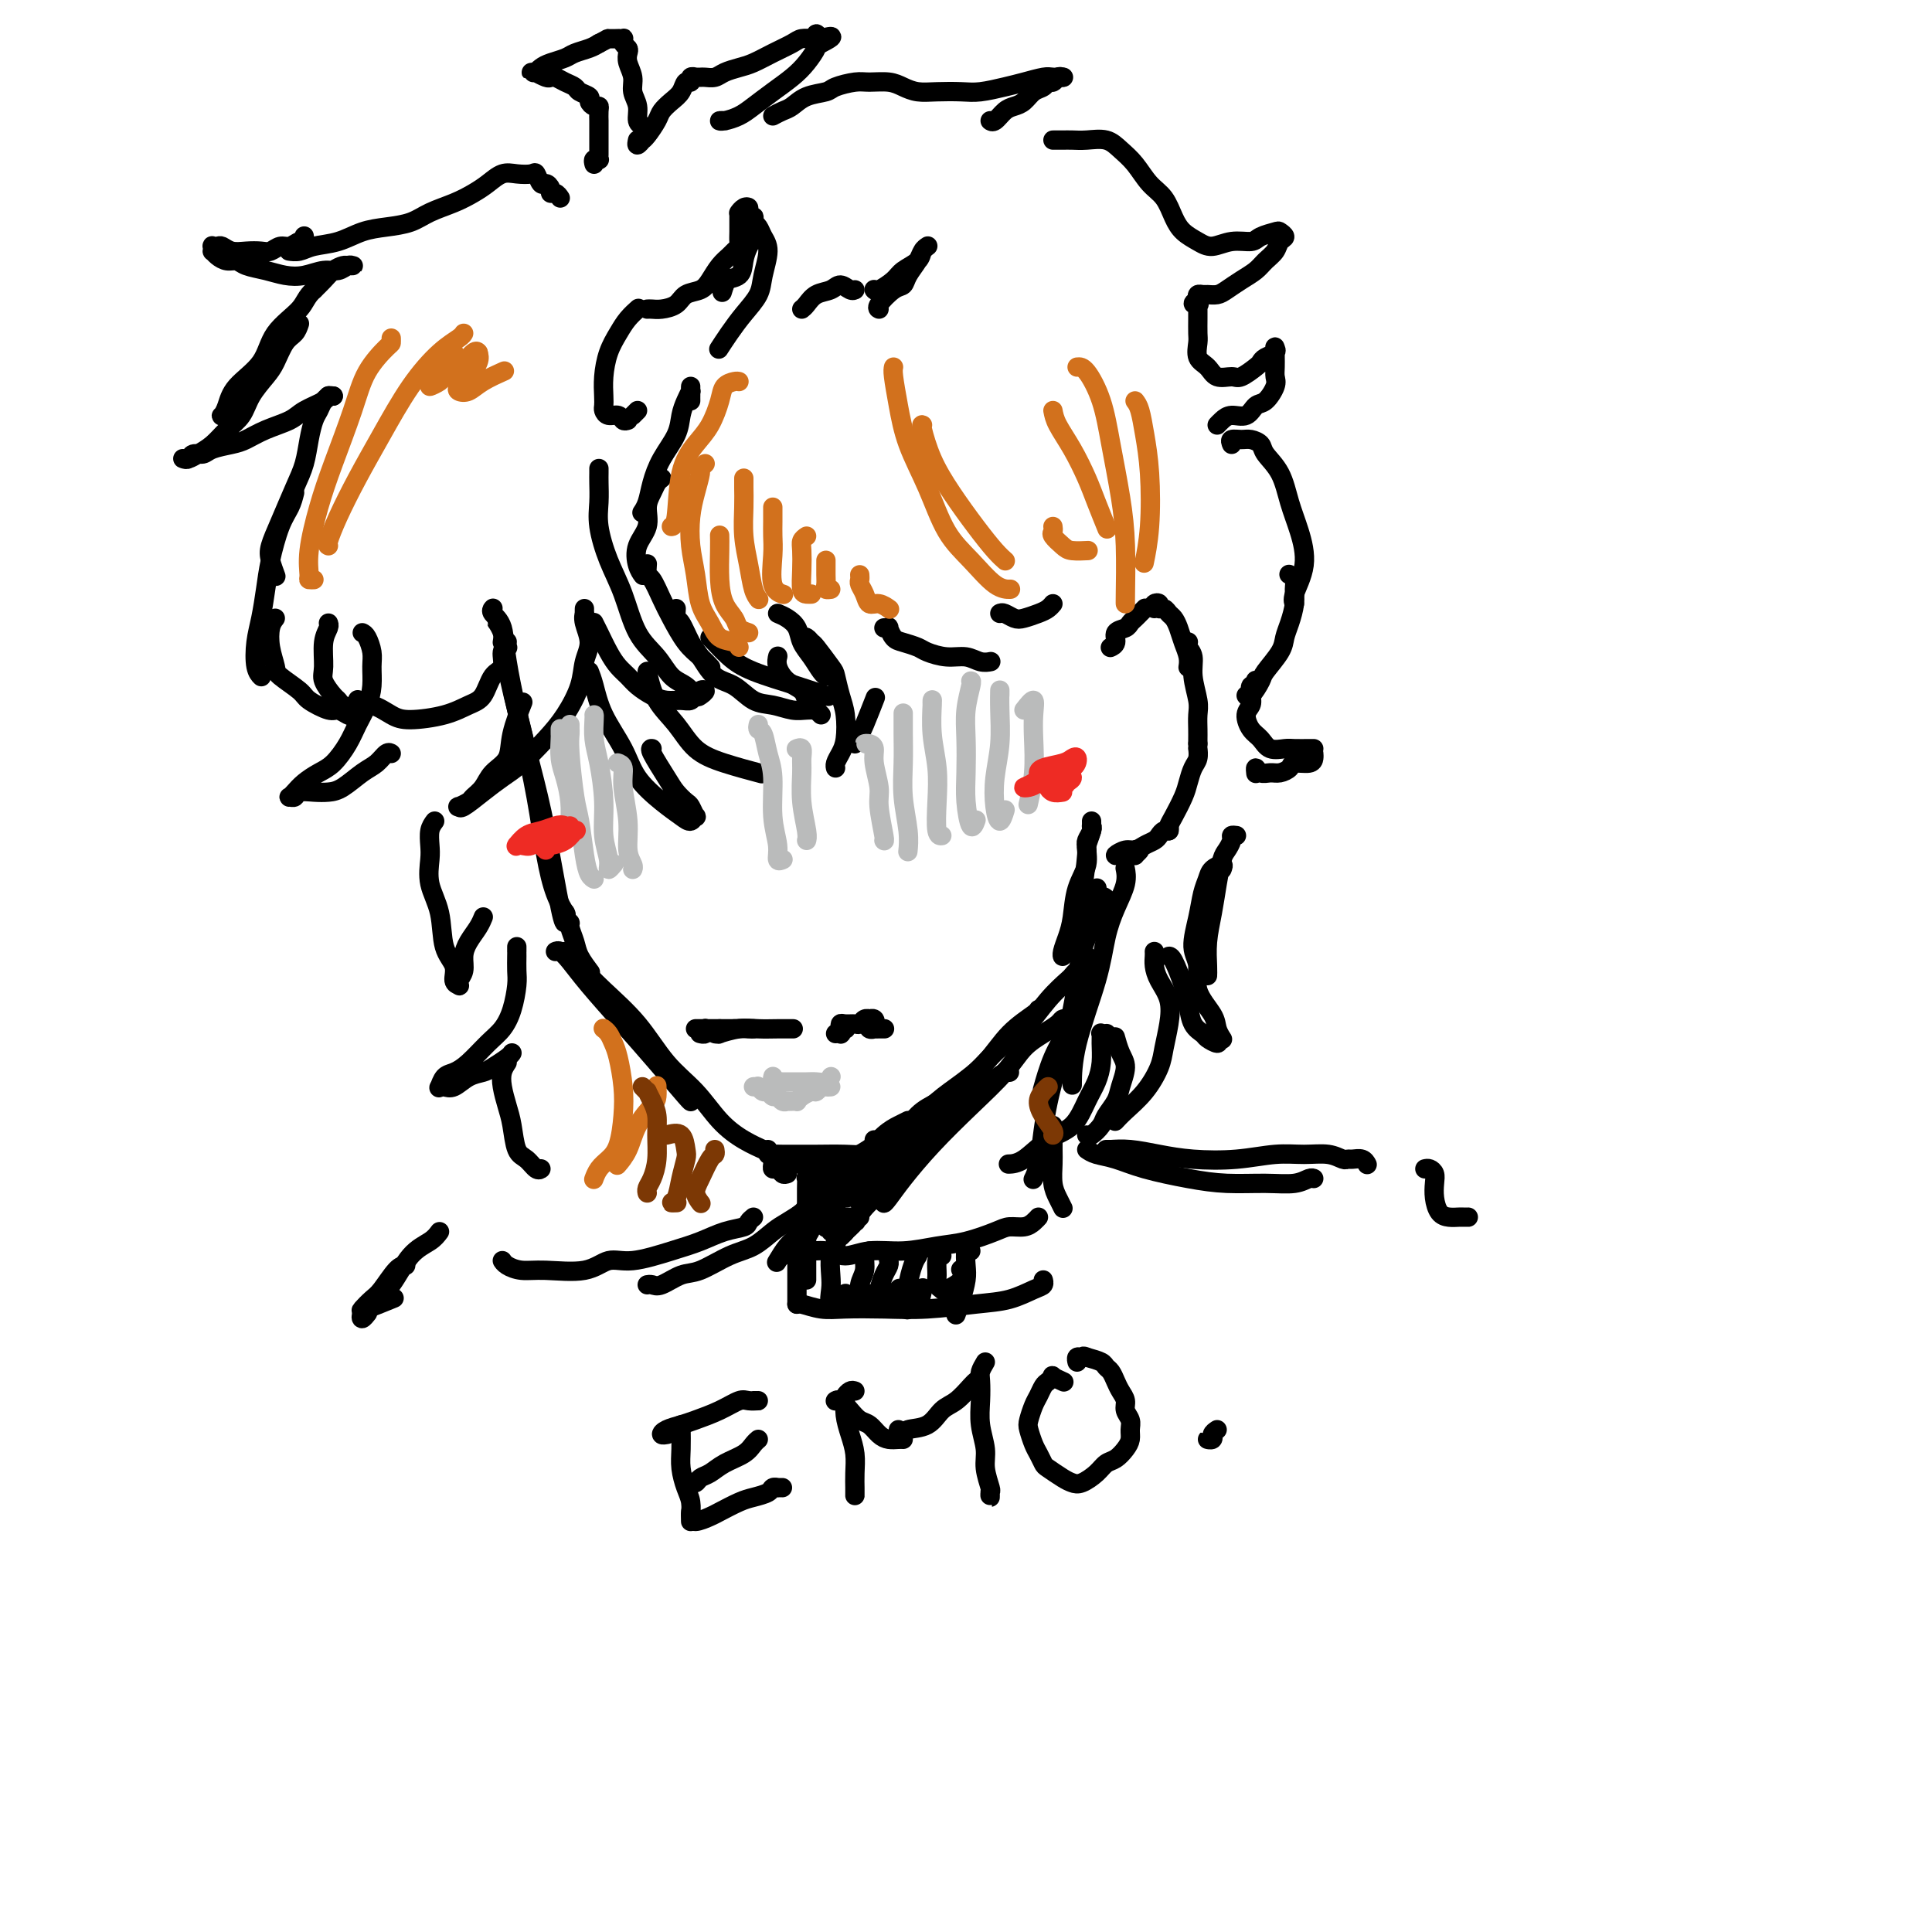 <svg viewBox='0 0 400 400' version='1.1' xmlns='http://www.w3.org/2000/svg' xmlns:xlink='http://www.w3.org/1999/xlink'><g fill='none' stroke='rgb(0,0,0)' stroke-width='4' stroke-linecap='round' stroke-linejoin='round'><path d='M102,126c0.058,-0.066 0.115,-0.131 0,0c-0.115,0.131 -0.403,0.459 0,1c0.403,0.541 1.497,1.296 2,3c0.503,1.704 0.413,4.356 1,8c0.587,3.644 1.849,8.280 3,13c1.151,4.720 2.190,9.524 3,14c0.810,4.476 1.392,8.622 2,12c0.608,3.378 1.240,5.986 2,8c0.760,2.014 1.646,3.432 2,4c0.354,0.568 0.177,0.284 0,0'/><path d='M104,133c0.107,-0.626 0.213,-1.253 0,-2c-0.213,-0.747 -0.746,-1.616 -1,-2c-0.254,-0.384 -0.231,-0.284 0,0c0.231,0.284 0.669,0.754 1,2c0.331,1.246 0.554,3.270 1,6c0.446,2.730 1.114,6.168 2,10c0.886,3.832 1.989,8.060 3,12c1.011,3.940 1.931,7.592 3,13c1.069,5.408 2.288,12.571 3,16c0.712,3.429 0.918,3.122 1,3c0.082,-0.122 0.041,-0.061 0,0'/><path d='M115,197c0.273,-0.126 0.545,-0.253 1,0c0.455,0.253 1.092,0.884 2,2c0.908,1.116 2.086,2.716 4,5c1.914,2.284 4.565,5.253 7,8c2.435,2.747 4.653,5.272 7,8c2.347,2.728 4.824,5.657 6,7c1.176,1.343 1.050,1.098 1,1c-0.050,-0.098 -0.025,-0.049 0,0'/><path d='M117,197c0.876,0.859 1.752,1.718 3,3c1.248,1.282 2.867,2.986 5,5c2.133,2.014 4.779,4.339 7,7c2.221,2.661 4.018,5.659 6,8c1.982,2.341 4.150,4.025 6,6c1.850,1.975 3.382,4.241 5,6c1.618,1.759 3.320,3.012 5,4c1.680,0.988 3.337,1.711 4,2c0.663,0.289 0.331,0.145 0,0'/><path d='M163,243c-0.340,0.119 -0.680,0.238 -1,0c-0.320,-0.238 -0.622,-0.834 -1,-1c-0.378,-0.166 -0.834,0.100 -1,0c-0.166,-0.100 -0.042,-0.564 0,-1c0.042,-0.436 0.002,-0.845 0,-1c-0.002,-0.155 0.033,-0.057 0,0c-0.033,0.057 -0.133,0.072 0,0c0.133,-0.072 0.500,-0.230 1,0c0.500,0.230 1.133,0.847 2,1c0.867,0.153 1.970,-0.159 3,0c1.030,0.159 1.989,0.788 3,1c1.011,0.212 2.075,0.005 3,0c0.925,-0.005 1.711,0.191 2,0c0.289,-0.191 0.083,-0.769 0,-1c-0.083,-0.231 -0.041,-0.116 0,0'/><path d='M159,238c-0.071,0.423 -0.142,0.845 0,1c0.142,0.155 0.498,0.041 1,0c0.502,-0.041 1.150,-0.010 2,0c0.850,0.010 1.902,-0.001 3,0c1.098,0.001 2.242,0.014 4,0c1.758,-0.014 4.131,-0.055 6,0c1.869,0.055 3.234,0.207 4,0c0.766,-0.207 0.933,-0.773 1,-1c0.067,-0.227 0.033,-0.113 0,0'/><path d='M185,235c0.013,-0.029 0.025,-0.058 0,0c-0.025,0.058 -0.088,0.204 0,0c0.088,-0.204 0.326,-0.758 1,-1c0.674,-0.242 1.785,-0.171 3,-1c1.215,-0.829 2.536,-2.558 4,-4c1.464,-1.442 3.072,-2.597 5,-4c1.928,-1.403 4.177,-3.056 6,-5c1.823,-1.944 3.221,-4.181 5,-6c1.779,-1.819 3.941,-3.221 5,-4c1.059,-0.779 1.017,-0.937 1,-1c-0.017,-0.063 -0.008,-0.032 0,0'/><path d='M186,234c-0.404,0.003 -0.808,0.005 -1,0c-0.192,-0.005 -0.171,-0.019 0,0c0.171,0.019 0.491,0.071 1,0c0.509,-0.071 1.205,-0.266 2,-1c0.795,-0.734 1.688,-2.007 3,-3c1.312,-0.993 3.042,-1.707 5,-3c1.958,-1.293 4.143,-3.166 6,-5c1.857,-1.834 3.387,-3.629 5,-5c1.613,-1.371 3.311,-2.318 5,-4c1.689,-1.682 3.371,-4.099 5,-6c1.629,-1.901 3.206,-3.288 4,-4c0.794,-0.712 0.805,-0.751 1,-1c0.195,-0.249 0.574,-0.708 1,-1c0.426,-0.292 0.898,-0.419 1,-1c0.102,-0.581 -0.165,-1.618 0,-2c0.165,-0.382 0.761,-0.109 1,0c0.239,0.109 0.119,0.055 0,0'/><path d='M225,194c0.033,-0.237 0.065,-0.474 0,-1c-0.065,-0.526 -0.228,-1.342 0,-2c0.228,-0.658 0.846,-1.157 1,-2c0.154,-0.843 -0.154,-2.030 0,-3c0.154,-0.970 0.772,-1.723 1,-2c0.228,-0.277 0.065,-0.079 0,0c-0.065,0.079 -0.033,0.040 0,0'/><path d='M220,197c0.023,0.467 0.046,0.933 0,1c-0.046,0.067 -0.162,-0.267 0,-1c0.162,-0.733 0.603,-1.865 1,-3c0.397,-1.135 0.751,-2.272 1,-4c0.249,-1.728 0.392,-4.047 1,-6c0.608,-1.953 1.681,-3.541 2,-5c0.319,-1.459 -0.114,-2.791 0,-4c0.114,-1.209 0.777,-2.296 1,-3c0.223,-0.704 0.007,-1.026 0,-1c-0.007,0.026 0.194,0.399 0,1c-0.194,0.601 -0.783,1.431 -1,2c-0.217,0.569 -0.062,0.877 0,1c0.062,0.123 0.031,0.062 0,0'/><path d='M222,197c0.025,-0.294 0.049,-0.587 0,-1c-0.049,-0.413 -0.172,-0.945 0,-2c0.172,-1.055 0.638,-2.633 1,-4c0.362,-1.367 0.619,-2.524 1,-5c0.381,-2.476 0.887,-6.270 1,-8c0.113,-1.730 -0.166,-1.395 0,-2c0.166,-0.605 0.776,-2.148 1,-3c0.224,-0.852 0.060,-1.012 0,-1c-0.060,0.012 -0.016,0.195 0,0c0.016,-0.195 0.005,-0.770 0,-1c-0.005,-0.230 -0.002,-0.115 0,0'/><path d='M230,134c0.034,-0.016 0.068,-0.032 0,0c-0.068,0.032 -0.240,0.111 0,0c0.240,-0.111 0.890,-0.411 1,-1c0.110,-0.589 -0.322,-1.467 0,-2c0.322,-0.533 1.396,-0.721 2,-1c0.604,-0.279 0.736,-0.649 1,-1c0.264,-0.351 0.659,-0.682 1,-1c0.341,-0.318 0.627,-0.621 1,-1c0.373,-0.379 0.831,-0.833 1,-1c0.169,-0.167 0.048,-0.048 0,0c-0.048,0.048 -0.024,0.024 0,0'/><path d='M239,126c-0.120,-0.390 -0.239,-0.781 0,-1c0.239,-0.219 0.838,-0.267 1,0c0.162,0.267 -0.111,0.847 0,1c0.111,0.153 0.607,-0.122 1,0c0.393,0.122 0.683,0.641 1,1c0.317,0.359 0.659,0.559 1,1c0.341,0.441 0.680,1.124 1,2c0.320,0.876 0.622,1.946 1,3c0.378,1.054 0.833,2.091 1,3c0.167,0.909 0.048,1.688 0,2c-0.048,0.312 -0.024,0.156 0,0'/><path d='M246,133c0.033,-0.076 0.065,-0.151 0,0c-0.065,0.151 -0.228,0.529 0,1c0.228,0.471 0.846,1.036 1,2c0.154,0.964 -0.155,2.328 0,4c0.155,1.672 0.774,3.653 1,5c0.226,1.347 0.061,2.060 0,3c-0.061,0.940 -0.016,2.108 0,3c0.016,0.892 0.004,1.509 0,2c-0.004,0.491 -0.001,0.854 0,1c0.001,0.146 0.001,0.073 0,0'/><path d='M248,154c0.006,0.472 0.013,0.945 0,1c-0.013,0.055 -0.044,-0.307 0,0c0.044,0.307 0.163,1.283 0,2c-0.163,0.717 -0.608,1.176 -1,2c-0.392,0.824 -0.732,2.014 -1,3c-0.268,0.986 -0.464,1.767 -1,3c-0.536,1.233 -1.412,2.918 -2,4c-0.588,1.082 -0.889,1.560 -1,2c-0.111,0.440 -0.032,0.840 0,1c0.032,0.160 0.016,0.080 0,0'/><path d='M242,171c0.088,0.446 0.175,0.893 0,1c-0.175,0.107 -0.613,-0.125 -1,0c-0.387,0.125 -0.722,0.607 -1,1c-0.278,0.393 -0.499,0.698 -1,1c-0.501,0.302 -1.281,0.603 -2,1c-0.719,0.397 -1.377,0.891 -2,1c-0.623,0.109 -1.212,-0.166 -2,0c-0.788,0.166 -1.776,0.772 -2,1c-0.224,0.228 0.314,0.079 1,0c0.686,-0.079 1.519,-0.088 2,0c0.481,0.088 0.608,0.272 1,0c0.392,-0.272 1.048,-1.001 1,-1c-0.048,0.001 -0.798,0.733 -1,1c-0.202,0.267 0.146,0.068 0,0c-0.146,-0.068 -0.785,-0.004 -1,0c-0.215,0.004 -0.006,-0.050 0,0c0.006,0.050 -0.191,0.206 0,0c0.191,-0.206 0.769,-0.773 1,-1c0.231,-0.227 0.116,-0.113 0,0'/><path d='M117,189c-0.009,0.023 -0.017,0.046 0,0c0.017,-0.046 0.060,-0.161 0,0c-0.060,0.161 -0.225,0.598 0,1c0.225,0.402 0.838,0.770 1,1c0.162,0.230 -0.128,0.321 0,1c0.128,0.679 0.673,1.945 1,3c0.327,1.055 0.434,1.899 1,3c0.566,1.101 1.590,2.457 2,3c0.410,0.543 0.205,0.271 0,0'/><path d='M145,214c0.031,0.008 0.062,0.016 0,0c-0.062,-0.016 -0.217,-0.057 0,0c0.217,0.057 0.805,0.211 1,0c0.195,-0.211 -0.004,-0.789 0,-1c0.004,-0.211 0.210,-0.057 0,0c-0.210,0.057 -0.837,0.015 -1,0c-0.163,-0.015 0.138,-0.004 0,0c-0.138,0.004 -0.717,0.001 -1,0c-0.283,-0.001 -0.272,-0.000 0,0c0.272,0.000 0.804,0.000 1,0c0.196,-0.000 0.056,-0.000 0,0c-0.056,0.000 -0.027,0.000 0,0c0.027,-0.000 0.051,-0.000 0,0c-0.051,0.000 -0.177,0.000 0,0c0.177,-0.000 0.656,-0.000 1,0c0.344,0.000 0.554,0.000 1,0c0.446,-0.000 1.127,-0.000 2,0c0.873,0.000 1.936,0.000 3,0'/><path d='M152,213c1.702,-0.155 2.458,-0.042 3,0c0.542,0.042 0.869,0.012 1,0c0.131,-0.012 0.065,-0.006 0,0'/><path d='M149,213c0.150,0.420 0.301,0.841 0,1c-0.301,0.159 -1.053,0.057 -1,0c0.053,-0.057 0.912,-0.068 1,0c0.088,0.068 -0.596,0.214 0,0c0.596,-0.214 2.472,-0.789 4,-1c1.528,-0.211 2.709,-0.056 4,0c1.291,0.056 2.694,0.015 4,0c1.306,-0.015 2.516,-0.004 3,0c0.484,0.004 0.242,0.002 0,0'/><path d='M183,213c0.122,-0.000 0.244,-0.000 0,0c-0.244,0.000 -0.853,0.001 -1,0c-0.147,-0.001 0.170,-0.004 0,0c-0.170,0.004 -0.827,0.016 -1,0c-0.173,-0.016 0.137,-0.061 0,0c-0.137,0.061 -0.720,0.226 -1,0c-0.280,-0.226 -0.256,-0.845 0,-1c0.256,-0.155 0.745,0.154 1,0c0.255,-0.154 0.275,-0.769 0,-1c-0.275,-0.231 -0.846,-0.076 -1,0c-0.154,0.076 0.110,0.073 0,0c-0.110,-0.073 -0.594,-0.217 -1,0c-0.406,0.217 -0.736,0.794 -1,1c-0.264,0.206 -0.463,0.041 -1,0c-0.537,-0.041 -1.412,0.040 -2,0c-0.588,-0.040 -0.889,-0.203 -1,0c-0.111,0.203 -0.032,0.772 0,1c0.032,0.228 0.016,0.114 0,0'/><path d='M175,213c0.111,0.030 0.222,0.061 0,0c-0.222,-0.061 -0.778,-0.212 -1,0c-0.222,0.212 -0.111,0.789 0,1c0.111,0.211 0.222,0.057 0,0c-0.222,-0.057 -0.778,-0.016 -1,0c-0.222,0.016 -0.111,0.008 0,0'/></g>
<g fill='none' stroke='rgb(186,187,187)' stroke-width='4' stroke-linecap='round' stroke-linejoin='round'><path d='M160,223c0.023,-0.113 0.047,-0.226 0,0c-0.047,0.226 -0.164,0.793 0,1c0.164,0.207 0.610,0.056 1,0c0.390,-0.056 0.723,-0.015 1,0c0.277,0.015 0.497,0.005 1,0c0.503,-0.005 1.287,-0.005 2,0c0.713,0.005 1.354,0.015 2,0c0.646,-0.015 1.297,-0.057 2,0c0.703,0.057 1.456,0.211 2,0c0.544,-0.211 0.878,-0.789 1,-1c0.122,-0.211 0.033,-0.057 0,0c-0.033,0.057 -0.009,0.016 0,0c0.009,-0.016 0.005,-0.008 0,0'/><path d='M156,225c0.416,-0.009 0.832,-0.018 1,0c0.168,0.018 0.086,0.061 0,0c-0.086,-0.061 -0.178,-0.228 0,0c0.178,0.228 0.625,0.849 1,1c0.375,0.151 0.679,-0.170 1,0c0.321,0.170 0.660,0.830 1,1c0.340,0.170 0.682,-0.151 1,0c0.318,0.151 0.611,0.772 1,1c0.389,0.228 0.874,0.062 1,0c0.126,-0.062 -0.108,-0.019 0,0c0.108,0.019 0.557,0.015 1,0c0.443,-0.015 0.878,-0.042 1,0c0.122,0.042 -0.069,0.151 0,0c0.069,-0.151 0.400,-0.562 1,-1c0.600,-0.438 1.471,-0.902 2,-1c0.529,-0.098 0.716,0.170 1,0c0.284,-0.170 0.664,-0.777 1,-1c0.336,-0.223 0.629,-0.060 1,0c0.371,0.060 0.820,0.017 1,0c0.180,-0.017 0.090,-0.009 0,0'/></g>
<g fill='none' stroke='rgb(0,0,0)' stroke-width='4' stroke-linecap='round' stroke-linejoin='round'><path d='M143,83c0.000,-0.492 0.001,-0.985 0,-1c-0.001,-0.015 -0.003,0.446 0,0c0.003,-0.446 0.011,-1.800 0,-2c-0.011,-0.200 -0.043,0.752 0,1c0.043,0.248 0.160,-0.210 0,0c-0.160,0.210 -0.596,1.087 -1,2c-0.404,0.913 -0.776,1.862 -1,3c-0.224,1.138 -0.298,2.466 -1,4c-0.702,1.534 -2.031,3.273 -3,5c-0.969,1.727 -1.579,3.442 -2,5c-0.421,1.558 -0.652,2.958 -1,4c-0.348,1.042 -0.814,1.726 -1,2c-0.186,0.274 -0.093,0.137 0,0'/><path d='M137,99c-0.344,0.261 -0.688,0.523 -1,1c-0.312,0.477 -0.592,1.171 -1,2c-0.408,0.829 -0.943,1.795 -1,3c-0.057,1.205 0.363,2.649 0,4c-0.363,1.351 -1.510,2.610 -2,4c-0.490,1.390 -0.324,2.913 0,4c0.324,1.087 0.807,1.739 1,2c0.193,0.261 0.097,0.130 0,0'/><path d='M134,117c0.017,-0.222 0.034,-0.445 0,0c-0.034,0.445 -0.120,1.557 0,2c0.120,0.443 0.444,0.215 1,1c0.556,0.785 1.344,2.582 2,4c0.656,1.418 1.181,2.457 2,4c0.819,1.543 1.931,3.589 3,5c1.069,1.411 2.096,2.188 3,3c0.904,0.812 1.687,1.661 2,2c0.313,0.339 0.157,0.170 0,0'/><path d='M140,126c-0.064,0.837 -0.128,1.674 0,2c0.128,0.326 0.449,0.141 1,1c0.551,0.859 1.333,2.763 2,4c0.667,1.237 1.220,1.809 2,3c0.780,1.191 1.787,3.002 3,4c1.213,0.998 2.632,1.181 4,2c1.368,0.819 2.686,2.272 4,3c1.314,0.728 2.626,0.731 4,1c1.374,0.269 2.812,0.804 4,1c1.188,0.196 2.128,0.053 3,0c0.872,-0.053 1.678,-0.015 2,0c0.322,0.015 0.161,0.008 0,0'/><path d='M170,148c-0.337,-0.326 -0.674,-0.653 -1,-1c-0.326,-0.347 -0.641,-0.715 -1,-1c-0.359,-0.285 -0.762,-0.486 -1,-1c-0.238,-0.514 -0.312,-1.339 -1,-2c-0.688,-0.661 -1.988,-1.156 -3,-2c-1.012,-0.844 -1.734,-2.035 -2,-3c-0.266,-0.965 -0.076,-1.704 0,-2c0.076,-0.296 0.038,-0.148 0,0'/><path d='M161,127c0.637,0.269 1.273,0.538 2,1c0.727,0.462 1.543,1.119 2,2c0.457,0.881 0.553,1.988 1,3c0.447,1.012 1.243,1.931 2,3c0.757,1.069 1.473,2.288 2,3c0.527,0.712 0.865,0.918 1,1c0.135,0.082 0.068,0.041 0,0'/><path d='M166,132c0.317,-0.113 0.634,-0.226 1,0c0.366,0.226 0.780,0.791 1,1c0.220,0.209 0.245,0.063 1,1c0.755,0.937 2.242,2.957 3,4c0.758,1.043 0.789,1.108 1,2c0.211,0.892 0.603,2.610 1,4c0.397,1.390 0.800,2.453 1,4c0.200,1.547 0.197,3.577 0,5c-0.197,1.423 -0.589,2.238 -1,3c-0.411,0.762 -0.842,1.472 -1,2c-0.158,0.528 -0.042,0.873 0,1c0.042,0.127 0.012,0.036 0,0c-0.012,-0.036 -0.006,-0.018 0,0'/><path d='M177,154c0.369,-0.768 0.738,-1.536 1,-2c0.262,-0.464 0.417,-0.625 1,-2c0.583,-1.375 1.595,-3.964 2,-5c0.405,-1.036 0.202,-0.518 0,0'/><path d='M183,130c0.443,0.054 0.885,0.109 1,0c0.115,-0.109 -0.098,-0.380 0,0c0.098,0.380 0.507,1.412 1,2c0.493,0.588 1.069,0.731 2,1c0.931,0.269 2.216,0.664 3,1c0.784,0.336 1.065,0.612 2,1c0.935,0.388 2.524,0.889 4,1c1.476,0.111 2.840,-0.166 4,0c1.160,0.166 2.115,0.777 3,1c0.885,0.223 1.700,0.060 2,0c0.300,-0.060 0.086,-0.017 0,0c-0.086,0.017 -0.043,0.009 0,0'/><path d='M207,127c0.236,-0.107 0.472,-0.213 1,0c0.528,0.213 1.346,0.747 2,1c0.654,0.253 1.142,0.225 2,0c0.858,-0.225 2.086,-0.648 3,-1c0.914,-0.352 1.515,-0.633 2,-1c0.485,-0.367 0.853,-0.819 1,-1c0.147,-0.181 0.074,-0.090 0,0'/><path d='M116,41c-0.303,-0.444 -0.606,-0.887 -1,-1c-0.394,-0.113 -0.880,0.106 -1,0c-0.120,-0.106 0.124,-0.536 0,-1c-0.124,-0.464 -0.617,-0.961 -1,-1c-0.383,-0.039 -0.658,0.380 -1,0c-0.342,-0.380 -0.752,-1.560 -1,-2c-0.248,-0.440 -0.334,-0.140 -1,0c-0.666,0.140 -1.912,0.120 -3,0c-1.088,-0.120 -2.016,-0.342 -3,0c-0.984,0.342 -2.022,1.247 -3,2c-0.978,0.753 -1.895,1.354 -3,2c-1.105,0.646 -2.398,1.338 -4,2c-1.602,0.662 -3.512,1.294 -5,2c-1.488,0.706 -2.555,1.484 -4,2c-1.445,0.516 -3.268,0.769 -5,1c-1.732,0.231 -3.371,0.440 -5,1c-1.629,0.560 -3.246,1.470 -5,2c-1.754,0.530 -3.645,0.678 -5,1c-1.355,0.322 -2.172,0.817 -3,1c-0.828,0.183 -1.665,0.052 -2,0c-0.335,-0.052 -0.167,-0.026 0,0'/><path d='M63,49c-0.017,-0.122 -0.035,-0.244 0,0c0.035,0.244 0.122,0.854 0,1c-0.122,0.146 -0.455,-0.171 -1,0c-0.545,0.171 -1.304,0.830 -2,1c-0.696,0.170 -1.331,-0.150 -2,0c-0.669,0.150 -1.373,0.768 -2,1c-0.627,0.232 -1.176,0.076 -2,0c-0.824,-0.076 -1.923,-0.073 -3,0c-1.077,0.073 -2.131,0.215 -3,0c-0.869,-0.215 -1.553,-0.786 -2,-1c-0.447,-0.214 -0.656,-0.072 -1,0c-0.344,0.072 -0.822,0.075 -1,0c-0.178,-0.075 -0.056,-0.226 0,0c0.056,0.226 0.046,0.830 0,1c-0.046,0.170 -0.127,-0.095 0,0c0.127,0.095 0.463,0.550 1,1c0.537,0.450 1.277,0.895 2,1c0.723,0.105 1.431,-0.128 2,0c0.569,0.128 0.998,0.619 2,1c1.002,0.381 2.575,0.653 4,1c1.425,0.347 2.700,0.769 4,1c1.300,0.231 2.625,0.272 4,0c1.375,-0.272 2.800,-0.858 4,-1c1.200,-0.142 2.175,0.158 3,0c0.825,-0.158 1.501,-0.775 2,-1c0.499,-0.225 0.821,-0.058 1,0c0.179,0.058 0.214,0.007 0,0c-0.214,-0.007 -0.676,0.028 -1,0c-0.324,-0.028 -0.510,-0.121 -1,0c-0.490,0.121 -1.286,0.456 -2,1c-0.714,0.544 -1.347,1.298 -2,2c-0.653,0.702 -1.327,1.351 -2,2'/><path d='M65,60c-1.643,1.456 -1.749,2.596 -3,4c-1.251,1.404 -3.645,3.074 -5,5c-1.355,1.926 -1.670,4.110 -3,6c-1.330,1.890 -3.673,3.487 -5,5c-1.327,1.513 -1.637,2.941 -2,4c-0.363,1.059 -0.778,1.748 -1,2c-0.222,0.252 -0.252,0.068 0,0c0.252,-0.068 0.786,-0.019 1,0c0.214,0.019 0.107,0.010 0,0'/><path d='M62,67c-0.246,0.723 -0.493,1.445 -1,2c-0.507,0.555 -1.276,0.942 -2,2c-0.724,1.058 -1.404,2.786 -2,4c-0.596,1.214 -1.107,1.914 -2,3c-0.893,1.086 -2.168,2.556 -3,4c-0.832,1.444 -1.221,2.860 -2,4c-0.779,1.140 -1.950,2.004 -3,3c-1.050,0.996 -1.981,2.123 -3,3c-1.019,0.877 -2.126,1.504 -3,2c-0.874,0.496 -1.514,0.861 -2,1c-0.486,0.139 -0.817,0.052 -1,0c-0.183,-0.052 -0.217,-0.069 0,0c0.217,0.069 0.684,0.226 1,0c0.316,-0.226 0.482,-0.833 1,-1c0.518,-0.167 1.389,0.107 2,0c0.611,-0.107 0.961,-0.595 2,-1c1.039,-0.405 2.765,-0.727 4,-1c1.235,-0.273 1.977,-0.496 3,-1c1.023,-0.504 2.326,-1.287 4,-2c1.674,-0.713 3.720,-1.354 5,-2c1.280,-0.646 1.793,-1.297 3,-2c1.207,-0.703 3.107,-1.456 4,-2c0.893,-0.544 0.779,-0.877 1,-1c0.221,-0.123 0.777,-0.035 1,0c0.223,0.035 0.111,0.018 0,0'/><path d='M69,82c-0.447,0.017 -0.893,0.033 -1,0c-0.107,-0.033 0.126,-0.117 0,0c-0.126,0.117 -0.611,0.435 -1,1c-0.389,0.565 -0.684,1.376 -1,2c-0.316,0.624 -0.654,1.061 -1,2c-0.346,0.939 -0.699,2.380 -1,4c-0.301,1.620 -0.551,3.419 -1,5c-0.449,1.581 -1.097,2.942 -2,5c-0.903,2.058 -2.060,4.811 -3,7c-0.940,2.189 -1.664,3.814 -2,5c-0.336,1.186 -0.283,1.935 0,3c0.283,1.065 0.795,2.447 1,3c0.205,0.553 0.102,0.276 0,0'/><path d='M61,102c-0.250,0.989 -0.501,1.979 -1,3c-0.499,1.021 -1.248,2.074 -2,4c-0.752,1.926 -1.509,4.725 -2,7c-0.491,2.275 -0.716,4.025 -1,6c-0.284,1.975 -0.626,4.176 -1,6c-0.374,1.824 -0.781,3.272 -1,5c-0.219,1.728 -0.251,3.734 0,5c0.251,1.266 0.786,1.790 1,2c0.214,0.210 0.107,0.105 0,0'/><path d='M57,128c-0.392,0.503 -0.785,1.006 -1,2c-0.215,0.994 -0.254,2.478 0,4c0.254,1.522 0.799,3.081 1,4c0.201,0.919 0.056,1.198 1,2c0.944,0.802 2.978,2.127 4,3c1.022,0.873 1.034,1.292 2,2c0.966,0.708 2.888,1.703 4,2c1.112,0.297 1.416,-0.105 2,0c0.584,0.105 1.449,0.718 2,1c0.551,0.282 0.787,0.232 1,0c0.213,-0.232 0.403,-0.646 0,-1c-0.403,-0.354 -1.400,-0.648 -2,-1c-0.600,-0.352 -0.803,-0.762 -1,-1c-0.197,-0.238 -0.389,-0.305 -1,-1c-0.611,-0.695 -1.642,-2.018 -2,-3c-0.358,-0.982 -0.043,-1.622 0,-3c0.043,-1.378 -0.184,-3.493 0,-5c0.184,-1.507 0.780,-2.406 1,-3c0.220,-0.594 0.063,-0.884 0,-1c-0.063,-0.116 -0.031,-0.058 0,0'/><path d='M75,131c0.308,0.148 0.616,0.297 1,1c0.384,0.703 0.843,1.962 1,3c0.157,1.038 0.013,1.855 0,3c-0.013,1.145 0.107,2.618 0,4c-0.107,1.382 -0.440,2.674 -1,4c-0.560,1.326 -1.347,2.687 -2,4c-0.653,1.313 -1.173,2.579 -2,4c-0.827,1.421 -1.962,2.997 -3,4c-1.038,1.003 -1.978,1.431 -3,2c-1.022,0.569 -2.127,1.278 -3,2c-0.873,0.722 -1.515,1.458 -2,2c-0.485,0.542 -0.815,0.891 -1,1c-0.185,0.109 -0.226,-0.023 0,0c0.226,0.023 0.720,0.201 1,0c0.280,-0.201 0.347,-0.782 1,-1c0.653,-0.218 1.894,-0.074 3,0c1.106,0.074 2.079,0.079 3,0c0.921,-0.079 1.792,-0.242 3,-1c1.208,-0.758 2.755,-2.112 4,-3c1.245,-0.888 2.189,-1.310 3,-2c0.811,-0.690 1.487,-1.647 2,-2c0.513,-0.353 0.861,-0.101 1,0c0.139,0.101 0.070,0.050 0,0'/><path d='M90,170c-0.419,0.565 -0.837,1.131 -1,2c-0.163,0.869 -0.070,2.042 0,3c0.070,0.958 0.118,1.701 0,3c-0.118,1.299 -0.400,3.153 0,5c0.400,1.847 1.484,3.686 2,6c0.516,2.314 0.464,5.104 1,7c0.536,1.896 1.659,2.898 2,4c0.341,1.102 -0.101,2.304 0,3c0.101,0.696 0.744,0.885 1,1c0.256,0.115 0.123,0.155 0,0c-0.123,-0.155 -0.237,-0.506 0,-1c0.237,-0.494 0.824,-1.131 1,-2c0.176,-0.869 -0.058,-1.970 0,-3c0.058,-1.030 0.407,-1.987 1,-3c0.593,-1.013 1.429,-2.080 2,-3c0.571,-0.920 0.877,-1.691 1,-2c0.123,-0.309 0.061,-0.154 0,0'/><path d='M107,196c0.000,0.433 0.001,0.866 0,1c-0.001,0.134 -0.003,-0.029 0,0c0.003,0.029 0.009,0.252 0,1c-0.009,0.748 -0.035,2.022 0,3c0.035,0.978 0.130,1.659 0,3c-0.130,1.341 -0.486,3.344 -1,5c-0.514,1.656 -1.188,2.967 -2,4c-0.812,1.033 -1.762,1.787 -3,3c-1.238,1.213 -2.763,2.886 -4,4c-1.237,1.114 -2.185,1.671 -3,2c-0.815,0.329 -1.495,0.430 -2,1c-0.505,0.570 -0.834,1.610 -1,2c-0.166,0.390 -0.168,0.129 0,0c0.168,-0.129 0.505,-0.128 1,0c0.495,0.128 1.148,0.382 2,0c0.852,-0.382 1.903,-1.398 3,-2c1.097,-0.602 2.242,-0.788 3,-1c0.758,-0.212 1.131,-0.448 2,-1c0.869,-0.552 2.234,-1.418 3,-2c0.766,-0.582 0.933,-0.881 1,-1c0.067,-0.119 0.033,-0.060 0,0'/><path d='M105,220c-0.399,0.604 -0.798,1.209 -1,2c-0.202,0.791 -0.206,1.769 0,3c0.206,1.231 0.622,2.716 1,4c0.378,1.284 0.718,2.369 1,4c0.282,1.631 0.507,3.810 1,5c0.493,1.190 1.256,1.391 2,2c0.744,0.609 1.470,1.625 2,2c0.530,0.375 0.866,0.107 1,0c0.134,-0.107 0.067,-0.054 0,0'/><path d='M123,34c-0.113,-0.418 -0.226,-0.836 0,-1c0.226,-0.164 0.793,-0.076 1,0c0.207,0.076 0.056,0.138 0,0c-0.056,-0.138 -0.015,-0.476 0,-1c0.015,-0.524 0.004,-1.235 0,-2c-0.004,-0.765 -0.001,-1.585 0,-2c0.001,-0.415 0.001,-0.427 0,-1c-0.001,-0.573 -0.003,-1.708 0,-2c0.003,-0.292 0.011,0.259 0,0c-0.011,-0.259 -0.039,-1.326 0,-2c0.039,-0.674 0.147,-0.954 0,-1c-0.147,-0.046 -0.549,0.142 -1,0c-0.451,-0.142 -0.950,-0.615 -1,-1c-0.050,-0.385 0.348,-0.681 0,-1c-0.348,-0.319 -1.441,-0.660 -2,-1c-0.559,-0.340 -0.582,-0.679 -1,-1c-0.418,-0.321 -1.230,-0.626 -2,-1c-0.770,-0.374 -1.497,-0.818 -2,-1c-0.503,-0.182 -0.781,-0.101 -1,0c-0.219,0.101 -0.381,0.223 -1,0c-0.619,-0.223 -1.697,-0.791 -2,-1c-0.303,-0.209 0.170,-0.059 0,0c-0.170,0.059 -0.983,0.027 -1,0c-0.017,-0.027 0.762,-0.049 1,0c0.238,0.049 -0.065,0.168 0,0c0.065,-0.168 0.496,-0.622 1,-1c0.504,-0.378 1.080,-0.679 2,-1c0.920,-0.321 2.185,-0.663 3,-1c0.815,-0.337 1.181,-0.668 2,-1c0.819,-0.332 2.091,-0.666 3,-1c0.909,-0.334 1.454,-0.667 2,-1'/><path d='M124,9c2.338,-1.155 1.685,-1.042 2,-1c0.315,0.042 1.600,0.014 2,0c0.400,-0.014 -0.085,-0.015 0,0c0.085,0.015 0.741,0.045 1,0c0.259,-0.045 0.121,-0.165 0,0c-0.121,0.165 -0.224,0.613 0,1c0.224,0.387 0.777,0.711 1,1c0.223,0.289 0.116,0.541 0,1c-0.116,0.459 -0.242,1.124 0,2c0.242,0.876 0.853,1.961 1,3c0.147,1.039 -0.171,2.030 0,3c0.171,0.970 0.829,1.920 1,3c0.171,1.080 -0.146,2.291 0,3c0.146,0.709 0.756,0.917 1,1c0.244,0.083 0.122,0.042 0,0'/><path d='M132,29c-0.117,0.538 -0.235,1.077 0,1c0.235,-0.077 0.822,-0.769 1,-1c0.178,-0.231 -0.052,-0.001 0,0c0.052,0.001 0.385,-0.226 1,-1c0.615,-0.774 1.512,-2.096 2,-3c0.488,-0.904 0.565,-1.390 1,-2c0.435,-0.610 1.226,-1.344 2,-2c0.774,-0.656 1.532,-1.233 2,-2c0.468,-0.767 0.646,-1.722 1,-2c0.354,-0.278 0.883,0.122 1,0c0.117,-0.122 -0.177,-0.765 0,-1c0.177,-0.235 0.824,-0.062 1,0c0.176,0.062 -0.120,0.014 0,0c0.120,-0.014 0.654,0.007 1,0c0.346,-0.007 0.504,-0.043 1,0c0.496,0.043 1.332,0.163 2,0c0.668,-0.163 1.170,-0.611 2,-1c0.830,-0.389 1.990,-0.721 3,-1c1.010,-0.279 1.872,-0.505 3,-1c1.128,-0.495 2.522,-1.257 4,-2c1.478,-0.743 3.041,-1.466 4,-2c0.959,-0.534 1.314,-0.880 2,-1c0.686,-0.120 1.704,-0.014 2,0c0.296,0.014 -0.131,-0.062 0,0c0.131,0.062 0.819,0.264 1,0c0.181,-0.264 -0.143,-0.994 0,-1c0.143,-0.006 0.755,0.713 1,1c0.245,0.287 0.122,0.144 0,0'/><path d='M170,8c4.215,-1.188 1.251,0.342 0,1c-1.251,0.658 -0.789,0.445 -1,1c-0.211,0.555 -1.095,1.878 -2,3c-0.905,1.122 -1.832,2.042 -3,3c-1.168,0.958 -2.577,1.956 -4,3c-1.423,1.044 -2.861,2.136 -4,3c-1.139,0.864 -1.980,1.499 -3,2c-1.020,0.501 -2.221,0.866 -3,1c-0.779,0.134 -1.137,0.036 -1,0c0.137,-0.036 0.768,-0.010 1,0c0.232,0.010 0.066,0.003 0,0c-0.066,-0.003 -0.033,-0.001 0,0'/><path d='M160,24c0.680,-0.364 1.359,-0.727 2,-1c0.641,-0.273 1.242,-0.455 2,-1c0.758,-0.545 1.671,-1.452 3,-2c1.329,-0.548 3.073,-0.736 4,-1c0.927,-0.264 1.038,-0.604 2,-1c0.962,-0.396 2.774,-0.849 4,-1c1.226,-0.151 1.866,-0.002 3,0c1.134,0.002 2.761,-0.143 4,0c1.239,0.143 2.090,0.575 3,1c0.910,0.425 1.878,0.843 3,1c1.122,0.157 2.399,0.053 4,0c1.601,-0.053 3.525,-0.057 5,0c1.475,0.057 2.502,0.173 4,0c1.498,-0.173 3.467,-0.635 5,-1c1.533,-0.365 2.631,-0.634 4,-1c1.369,-0.366 3.008,-0.830 4,-1c0.992,-0.170 1.338,-0.046 2,0c0.662,0.046 1.640,0.012 2,0c0.360,-0.012 0.103,-0.004 0,0c-0.103,0.004 -0.051,0.002 0,0'/><path d='M220,16c-0.335,-0.120 -0.670,-0.240 -1,0c-0.330,0.240 -0.655,0.842 -1,1c-0.345,0.158 -0.711,-0.126 -1,0c-0.289,0.126 -0.500,0.662 -1,1c-0.500,0.338 -1.289,0.476 -2,1c-0.711,0.524 -1.343,1.433 -2,2c-0.657,0.567 -1.339,0.793 -2,1c-0.661,0.207 -1.301,0.396 -2,1c-0.699,0.604 -1.457,1.624 -2,2c-0.543,0.376 -0.869,0.107 -1,0c-0.131,-0.107 -0.065,-0.054 0,0'/><path d='M218,29c0.682,0.003 1.365,0.006 2,0c0.635,-0.006 1.223,-0.022 2,0c0.777,0.022 1.744,0.082 3,0c1.256,-0.082 2.801,-0.305 4,0c1.199,0.305 2.050,1.138 3,2c0.950,0.862 1.997,1.754 3,3c1.003,1.246 1.963,2.848 3,4c1.037,1.152 2.153,1.855 3,3c0.847,1.145 1.426,2.734 2,4c0.574,1.266 1.145,2.211 2,3c0.855,0.789 1.995,1.424 3,2c1.005,0.576 1.873,1.093 3,1c1.127,-0.093 2.511,-0.796 4,-1c1.489,-0.204 3.083,0.092 4,0c0.917,-0.092 1.157,-0.573 2,-1c0.843,-0.427 2.291,-0.802 3,-1c0.709,-0.198 0.681,-0.219 1,0c0.319,0.219 0.984,0.677 1,1c0.016,0.323 -0.617,0.509 -1,1c-0.383,0.491 -0.515,1.287 -1,2c-0.485,0.713 -1.323,1.344 -2,2c-0.677,0.656 -1.193,1.339 -2,2c-0.807,0.661 -1.904,1.302 -3,2c-1.096,0.698 -2.192,1.454 -3,2c-0.808,0.546 -1.327,0.881 -2,1c-0.673,0.119 -1.500,0.022 -2,0c-0.500,-0.022 -0.673,0.033 -1,0c-0.327,-0.033 -0.808,-0.152 -1,0c-0.192,0.152 -0.096,0.576 0,1'/><path d='M248,62c-1.856,1.152 -0.497,1.031 0,1c0.497,-0.031 0.133,0.026 0,0c-0.133,-0.026 -0.035,-0.135 0,0c0.035,0.135 0.008,0.515 0,1c-0.008,0.485 0.004,1.074 0,2c-0.004,0.926 -0.024,2.189 0,3c0.024,0.811 0.094,1.169 0,2c-0.094,0.831 -0.350,2.133 0,3c0.350,0.867 1.305,1.297 2,2c0.695,0.703 1.128,1.678 2,2c0.872,0.322 2.183,-0.008 3,0c0.817,0.008 1.141,0.353 2,0c0.859,-0.353 2.255,-1.405 3,-2c0.745,-0.595 0.841,-0.735 1,-1c0.159,-0.265 0.382,-0.656 1,-1c0.618,-0.344 1.630,-0.640 2,-1c0.370,-0.360 0.099,-0.784 0,-1c-0.099,-0.216 -0.027,-0.223 0,0c0.027,0.223 0.009,0.677 0,1c-0.009,0.323 -0.008,0.514 0,1c0.008,0.486 0.024,1.267 0,2c-0.024,0.733 -0.088,1.420 0,2c0.088,0.580 0.329,1.055 0,2c-0.329,0.945 -1.229,2.361 -2,3c-0.771,0.639 -1.411,0.501 -2,1c-0.589,0.499 -1.125,1.637 -2,2c-0.875,0.363 -2.090,-0.047 -3,0c-0.910,0.047 -1.514,0.551 -2,1c-0.486,0.449 -0.853,0.843 -1,1c-0.147,0.157 -0.073,0.079 0,0'/><path d='M255,92c-0.181,-0.428 -0.363,-0.856 0,-1c0.363,-0.144 1.270,-0.004 2,0c0.730,0.004 1.284,-0.128 2,0c0.716,0.128 1.595,0.517 2,1c0.405,0.483 0.335,1.061 1,2c0.665,0.939 2.066,2.240 3,4c0.934,1.760 1.403,3.978 2,6c0.597,2.022 1.323,3.848 2,6c0.677,2.152 1.305,4.628 1,7c-0.305,2.372 -1.544,4.639 -2,6c-0.456,1.361 -0.130,1.818 0,2c0.130,0.182 0.065,0.091 0,0'/><path d='M267,119c-0.115,-0.070 -0.230,-0.139 0,0c0.230,0.139 0.804,0.488 1,1c0.196,0.512 0.013,1.188 0,2c-0.013,0.812 0.143,1.758 0,3c-0.143,1.242 -0.587,2.778 -1,4c-0.413,1.222 -0.797,2.128 -1,3c-0.203,0.872 -0.226,1.708 -1,3c-0.774,1.292 -2.299,3.040 -3,4c-0.701,0.960 -0.580,1.134 -1,2c-0.420,0.866 -1.382,2.426 -2,3c-0.618,0.574 -0.891,0.164 -1,0c-0.109,-0.164 -0.055,-0.082 0,0'/><path d='M260,141c-0.030,-0.126 -0.059,-0.252 0,0c0.059,0.252 0.208,0.881 0,1c-0.208,0.119 -0.772,-0.274 -1,0c-0.228,0.274 -0.122,1.214 0,2c0.122,0.786 0.258,1.420 0,2c-0.258,0.580 -0.910,1.108 -1,2c-0.090,0.892 0.383,2.148 1,3c0.617,0.852 1.377,1.300 2,2c0.623,0.700 1.109,1.652 2,2c0.891,0.348 2.186,0.093 3,0c0.814,-0.093 1.146,-0.025 2,0c0.854,0.025 2.230,0.007 3,0c0.770,-0.007 0.934,-0.002 1,0c0.066,0.002 0.033,0.001 0,0'/><path d='M272,156c0.027,0.304 0.054,0.607 0,1c-0.054,0.393 -0.188,0.875 -1,1c-0.812,0.125 -2.301,-0.109 -3,0c-0.699,0.109 -0.608,0.560 -1,1c-0.392,0.440 -1.268,0.868 -2,1c-0.732,0.132 -1.320,-0.031 -2,0c-0.680,0.031 -1.450,0.256 -2,0c-0.550,-0.256 -0.879,-0.992 -1,-1c-0.121,-0.008 -0.035,0.712 0,1c0.035,0.288 0.017,0.144 0,0'/><path d='M256,173c-0.447,-0.061 -0.893,-0.121 -1,0c-0.107,0.121 0.126,0.425 0,1c-0.126,0.575 -0.612,1.422 -1,2c-0.388,0.578 -0.678,0.886 -1,2c-0.322,1.114 -0.675,3.034 -1,5c-0.325,1.966 -0.623,3.977 -1,6c-0.377,2.023 -0.833,4.058 -1,6c-0.167,1.942 -0.045,3.792 0,5c0.045,1.208 0.013,1.774 0,2c-0.013,0.226 -0.006,0.113 0,0'/><path d='M253,180c0.203,-0.492 0.406,-0.983 0,-1c-0.406,-0.017 -1.420,0.442 -2,1c-0.580,0.558 -0.725,1.215 -1,2c-0.275,0.785 -0.679,1.699 -1,3c-0.321,1.301 -0.559,2.988 -1,5c-0.441,2.012 -1.086,4.349 -1,6c0.086,1.651 0.902,2.618 1,4c0.098,1.382 -0.524,3.180 0,5c0.524,1.820 2.192,3.663 3,5c0.808,1.337 0.756,2.168 1,3c0.244,0.832 0.784,1.666 1,2c0.216,0.334 0.108,0.167 0,0'/><path d='M252,215c0.211,0.515 0.421,1.029 0,1c-0.421,-0.029 -1.474,-0.603 -2,-1c-0.526,-0.397 -0.526,-0.618 -1,-1c-0.474,-0.382 -1.423,-0.925 -2,-2c-0.577,-1.075 -0.782,-2.680 -1,-4c-0.218,-1.320 -0.450,-2.354 -1,-4c-0.550,-1.646 -1.417,-3.905 -2,-5c-0.583,-1.095 -0.881,-1.027 -1,-1c-0.119,0.027 -0.060,0.014 0,0'/><path d='M239,197c0.015,0.263 0.029,0.526 0,1c-0.029,0.474 -0.102,1.158 0,2c0.102,0.842 0.380,1.840 1,3c0.620,1.160 1.584,2.480 2,4c0.416,1.520 0.284,3.240 0,5c-0.284,1.760 -0.721,3.561 -1,5c-0.279,1.439 -0.401,2.515 -1,4c-0.599,1.485 -1.676,3.377 -3,5c-1.324,1.623 -2.895,2.975 -4,4c-1.105,1.025 -1.744,1.721 -2,2c-0.256,0.279 -0.128,0.139 0,0'/><path d='M225,235c0.212,0.186 0.423,0.371 1,0c0.577,-0.371 1.518,-1.300 2,-2c0.482,-0.700 0.505,-1.173 1,-2c0.495,-0.827 1.464,-2.008 2,-3c0.536,-0.992 0.641,-1.793 1,-3c0.359,-1.207 0.973,-2.818 1,-4c0.027,-1.182 -0.531,-1.934 -1,-3c-0.469,-1.066 -0.848,-2.448 -1,-3c-0.152,-0.552 -0.076,-0.276 0,0'/><path d='M229,214c0.114,-0.009 0.227,-0.019 0,0c-0.227,0.019 -0.795,0.066 -1,0c-0.205,-0.066 -0.046,-0.246 0,0c0.046,0.246 -0.019,0.916 0,2c0.019,1.084 0.124,2.581 0,4c-0.124,1.419 -0.476,2.758 -1,4c-0.524,1.242 -1.220,2.385 -2,4c-0.780,1.615 -1.646,3.701 -3,5c-1.354,1.299 -3.198,1.812 -5,3c-1.802,1.188 -3.562,3.051 -5,4c-1.438,0.949 -2.554,0.986 -3,1c-0.446,0.014 -0.223,0.007 0,0'/><path d='M124,97c0.003,0.289 0.006,0.578 0,1c-0.006,0.422 -0.021,0.976 0,2c0.021,1.024 0.076,2.517 0,4c-0.076,1.483 -0.285,2.955 0,5c0.285,2.045 1.062,4.663 2,7c0.938,2.337 2.036,4.393 3,7c0.964,2.607 1.792,5.763 3,8c1.208,2.237 2.795,3.553 4,5c1.205,1.447 2.026,3.025 3,4c0.974,0.975 2.099,1.346 3,2c0.901,0.654 1.577,1.591 2,2c0.423,0.409 0.594,0.291 1,0c0.406,-0.291 1.049,-0.754 1,-1c-0.049,-0.246 -0.789,-0.276 -1,0c-0.211,0.276 0.106,0.859 0,1c-0.106,0.141 -0.636,-0.161 -1,0c-0.364,0.161 -0.562,0.783 -1,1c-0.438,0.217 -1.114,0.028 -2,0c-0.886,-0.028 -1.981,0.106 -3,0c-1.019,-0.106 -1.964,-0.453 -3,-1c-1.036,-0.547 -2.165,-1.294 -3,-2c-0.835,-0.706 -1.376,-1.370 -2,-2c-0.624,-0.630 -1.330,-1.227 -2,-2c-0.670,-0.773 -1.303,-1.723 -2,-3c-0.697,-1.277 -1.457,-2.882 -2,-4c-0.543,-1.118 -0.869,-1.748 -1,-2c-0.131,-0.252 -0.065,-0.126 0,0'/><path d='M121,126c-0.010,0.457 -0.020,0.915 0,1c0.020,0.085 0.071,-0.202 0,0c-0.071,0.202 -0.262,0.892 0,2c0.262,1.108 0.977,2.633 1,4c0.023,1.367 -0.647,2.575 -1,4c-0.353,1.425 -0.390,3.067 -1,5c-0.610,1.933 -1.793,4.158 -3,6c-1.207,1.842 -2.439,3.300 -4,5c-1.561,1.700 -3.451,3.643 -5,5c-1.549,1.357 -2.757,2.130 -4,3c-1.243,0.870 -2.522,1.838 -4,3c-1.478,1.162 -3.154,2.519 -4,3c-0.846,0.481 -0.861,0.085 -1,0c-0.139,-0.085 -0.400,0.140 0,0c0.400,-0.140 1.463,-0.644 2,-1c0.537,-0.356 0.548,-0.563 1,-1c0.452,-0.437 1.344,-1.102 2,-2c0.656,-0.898 1.076,-2.028 2,-3c0.924,-0.972 2.351,-1.786 3,-3c0.649,-1.214 0.521,-2.827 1,-5c0.479,-2.173 1.565,-4.907 2,-6c0.435,-1.093 0.217,-0.547 0,0'/><path d='M105,133c0.009,-0.115 0.018,-0.231 0,0c-0.018,0.231 -0.064,0.808 0,1c0.064,0.192 0.236,-0.002 0,0c-0.236,0.002 -0.880,0.199 -1,1c-0.120,0.801 0.285,2.207 0,3c-0.285,0.793 -1.259,0.973 -2,2c-0.741,1.027 -1.250,2.900 -2,4c-0.750,1.100 -1.740,1.425 -3,2c-1.260,0.575 -2.790,1.399 -5,2c-2.210,0.601 -5.100,0.981 -7,1c-1.900,0.019 -2.810,-0.321 -4,-1c-1.190,-0.679 -2.659,-1.698 -4,-2c-1.341,-0.302 -2.553,0.111 -3,0c-0.447,-0.111 -0.128,-0.746 0,-1c0.128,-0.254 0.064,-0.127 0,0'/><path d='M132,85c-0.417,0.417 -0.833,0.833 -1,1c-0.167,0.167 -0.083,0.083 0,0'/><path d='M130,87c-0.362,0.120 -0.724,0.240 -1,0c-0.276,-0.240 -0.466,-0.839 -1,-1c-0.534,-0.161 -1.412,0.118 -2,0c-0.588,-0.118 -0.888,-0.632 -1,-1c-0.112,-0.368 -0.038,-0.591 0,-1c0.038,-0.409 0.040,-1.005 0,-2c-0.040,-0.995 -0.123,-2.390 0,-4c0.123,-1.610 0.450,-3.437 1,-5c0.550,-1.563 1.323,-2.862 2,-4c0.677,-1.138 1.259,-2.114 2,-3c0.741,-0.886 1.640,-1.682 2,-2c0.360,-0.318 0.180,-0.159 0,0'/><path d='M134,64c0.277,-0.015 0.553,-0.031 1,0c0.447,0.031 1.064,0.108 2,0c0.936,-0.108 2.190,-0.403 3,-1c0.810,-0.597 1.176,-1.498 2,-2c0.824,-0.502 2.104,-0.607 3,-1c0.896,-0.393 1.407,-1.075 2,-2c0.593,-0.925 1.269,-2.092 2,-3c0.731,-0.908 1.516,-1.555 2,-2c0.484,-0.445 0.665,-0.686 1,-1c0.335,-0.314 0.822,-0.700 1,-1c0.178,-0.300 0.048,-0.515 0,-1c-0.048,-0.485 -0.013,-1.240 0,-2c0.013,-0.760 0.003,-1.523 0,-2c-0.003,-0.477 0.002,-0.667 0,-1c-0.002,-0.333 -0.011,-0.808 0,-1c0.011,-0.192 0.040,-0.101 0,0c-0.040,0.101 -0.151,0.213 0,0c0.151,-0.213 0.562,-0.752 1,-1c0.438,-0.248 0.902,-0.204 1,0c0.098,0.204 -0.169,0.569 0,1c0.169,0.431 0.775,0.930 1,1c0.225,0.070 0.071,-0.288 0,0c-0.071,0.288 -0.058,1.222 0,2c0.058,0.778 0.162,1.399 0,2c-0.162,0.601 -0.590,1.183 -1,2c-0.410,0.817 -0.801,1.868 -1,3c-0.199,1.132 -0.208,2.343 -1,3c-0.792,0.657 -2.369,0.759 -3,1c-0.631,0.241 -0.315,0.620 0,1'/><path d='M150,59c-0.833,2.667 -0.417,1.333 0,0'/><path d='M156,46c0.025,0.018 0.050,0.036 0,0c-0.050,-0.036 -0.174,-0.127 0,0c0.174,0.127 0.648,0.473 1,1c0.352,0.527 0.583,1.235 1,2c0.417,0.765 1.020,1.586 1,3c-0.020,1.414 -0.664,3.420 -1,5c-0.336,1.580 -0.363,2.736 -1,4c-0.637,1.264 -1.882,2.638 -3,4c-1.118,1.362 -2.109,2.713 -3,4c-0.891,1.287 -1.683,2.511 -2,3c-0.317,0.489 -0.158,0.245 0,0'/><path d='M166,64c0.275,-0.216 0.549,-0.432 1,-1c0.451,-0.568 1.077,-1.487 2,-2c0.923,-0.513 2.142,-0.621 3,-1c0.858,-0.379 1.354,-1.029 2,-1c0.646,0.029 1.443,0.739 2,1c0.557,0.261 0.873,0.075 1,0c0.127,-0.075 0.063,-0.037 0,0'/><path d='M181,60c-0.032,-0.048 -0.065,-0.096 0,0c0.065,0.096 0.227,0.334 1,0c0.773,-0.334 2.158,-1.242 3,-2c0.842,-0.758 1.140,-1.366 2,-2c0.860,-0.634 2.283,-1.294 3,-2c0.717,-0.706 0.729,-1.458 1,-2c0.271,-0.542 0.801,-0.875 1,-1c0.199,-0.125 0.065,-0.043 0,0c-0.065,0.043 -0.063,0.045 0,0c0.063,-0.045 0.186,-0.138 0,0c-0.186,0.138 -0.681,0.507 -1,1c-0.319,0.493 -0.461,1.109 -1,2c-0.539,0.891 -1.475,2.057 -2,3c-0.525,0.943 -0.638,1.664 -1,2c-0.362,0.336 -0.973,0.286 -2,1c-1.027,0.714 -2.469,2.192 -3,3c-0.531,0.808 -0.152,0.945 0,1c0.152,0.055 0.076,0.027 0,0'/><path d='M122,139c0.302,0.761 0.604,1.523 1,3c0.396,1.477 0.886,3.670 2,6c1.114,2.330 2.851,4.797 4,7c1.149,2.203 1.709,4.141 3,6c1.291,1.859 3.314,3.638 5,5c1.686,1.362 3.037,2.305 4,3c0.963,0.695 1.538,1.140 2,1c0.462,-0.140 0.811,-0.866 1,-1c0.189,-0.134 0.218,0.326 0,0c-0.218,-0.326 -0.683,-1.436 -1,-2c-0.317,-0.564 -0.488,-0.582 -1,-1c-0.512,-0.418 -1.367,-1.236 -2,-2c-0.633,-0.764 -1.046,-1.473 -2,-3c-0.954,-1.527 -2.449,-3.873 -3,-5c-0.551,-1.127 -0.157,-1.036 0,-1c0.157,0.036 0.079,0.018 0,0'/><path d='M134,139c0.480,2.101 0.960,4.203 2,6c1.040,1.797 2.641,3.291 4,5c1.359,1.709 2.478,3.633 4,5c1.522,1.367 3.448,2.176 6,3c2.552,0.824 5.729,1.664 7,2c1.271,0.336 0.635,0.168 0,0'/><path d='M147,132c0.174,0.154 0.349,0.308 1,1c0.651,0.692 1.779,1.923 3,3c1.221,1.077 2.533,2.000 5,3c2.467,1.000 6.087,2.077 9,3c2.913,0.923 5.118,1.692 6,2c0.882,0.308 0.441,0.154 0,0'/><path d='M225,201c0.094,-0.144 0.188,-0.289 0,0c-0.188,0.289 -0.656,1.010 -1,2c-0.344,0.990 -0.562,2.249 -1,4c-0.438,1.751 -1.097,3.995 -2,6c-0.903,2.005 -2.051,3.771 -3,6c-0.949,2.229 -1.700,4.923 -2,6c-0.300,1.077 -0.150,0.539 0,0'/><path d='M233,180c-0.047,-0.224 -0.093,-0.447 0,0c0.093,0.447 0.326,1.565 0,3c-0.326,1.435 -1.212,3.188 -2,5c-0.788,1.812 -1.479,3.685 -2,6c-0.521,2.315 -0.872,5.074 -2,9c-1.128,3.926 -3.035,9.018 -4,13c-0.965,3.982 -0.990,6.852 -1,8c-0.010,1.148 -0.005,0.574 0,0'/><path d='M229,186c-0.392,-0.310 -0.784,-0.621 -1,0c-0.216,0.621 -0.257,2.172 -1,4c-0.743,1.828 -2.188,3.931 -3,7c-0.812,3.069 -0.992,7.103 -2,12c-1.008,4.897 -2.845,10.658 -4,15c-1.155,4.342 -1.629,7.267 -2,10c-0.371,2.733 -0.638,5.274 -1,7c-0.362,1.726 -0.818,2.636 -1,3c-0.182,0.364 -0.091,0.182 0,0'/><path d='M174,241c-0.423,0.696 -0.845,1.391 -1,2c-0.155,0.609 -0.041,1.130 0,2c0.041,0.870 0.011,2.089 0,3c-0.011,0.911 -0.003,1.515 0,2c0.003,0.485 0.001,0.853 0,1c-0.001,0.147 -0.000,0.074 0,0'/><path d='M221,211c-0.374,-0.069 -0.747,-0.138 -1,0c-0.253,0.138 -0.385,0.484 -1,1c-0.615,0.516 -1.713,1.202 -3,2c-1.287,0.798 -2.764,1.707 -4,3c-1.236,1.293 -2.232,2.969 -4,5c-1.768,2.031 -4.307,4.417 -7,7c-2.693,2.583 -5.541,5.364 -8,8c-2.459,2.636 -4.529,5.126 -6,7c-1.471,1.874 -2.343,3.131 -3,4c-0.657,0.869 -1.100,1.349 -1,1c0.100,-0.349 0.743,-1.528 1,-2c0.257,-0.472 0.129,-0.236 0,0'/><path d='M202,225c-0.928,0.617 -1.857,1.235 -3,2c-1.143,0.765 -2.502,1.678 -4,3c-1.498,1.322 -3.135,3.055 -5,5c-1.865,1.945 -3.959,4.104 -6,6c-2.041,1.896 -4.028,3.530 -5,5c-0.972,1.470 -0.929,2.775 -1,3c-0.071,0.225 -0.256,-0.630 0,-1c0.256,-0.370 0.954,-0.253 2,-1c1.046,-0.747 2.442,-2.356 3,-3c0.558,-0.644 0.279,-0.322 0,0'/><path d='M190,233c0.191,-0.047 0.381,-0.094 0,0c-0.381,0.094 -1.334,0.329 -2,1c-0.666,0.671 -1.045,1.777 -2,3c-0.955,1.223 -2.485,2.561 -4,4c-1.515,1.439 -3.015,2.977 -4,4c-0.985,1.023 -1.455,1.531 -2,2c-0.545,0.469 -1.167,0.899 -1,1c0.167,0.101 1.122,-0.127 2,-1c0.878,-0.873 1.679,-2.392 2,-3c0.321,-0.608 0.160,-0.304 0,0'/><path d='M188,232c-0.608,0.301 -1.217,0.602 -2,1c-0.783,0.398 -1.741,0.892 -3,2c-1.259,1.108 -2.819,2.831 -4,4c-1.181,1.169 -1.983,1.784 -3,3c-1.017,1.216 -2.248,3.033 -3,4c-0.752,0.967 -1.026,1.084 -1,1c0.026,-0.084 0.353,-0.369 1,-1c0.647,-0.631 1.613,-1.609 2,-2c0.387,-0.391 0.193,-0.196 0,0'/><path d='M181,236c0.261,0.236 0.522,0.472 0,1c-0.522,0.528 -1.826,1.347 -3,2c-1.174,0.653 -2.217,1.140 -3,2c-0.783,0.860 -1.306,2.094 -2,3c-0.694,0.906 -1.559,1.486 -2,2c-0.441,0.514 -0.458,0.963 0,1c0.458,0.037 1.393,-0.336 2,-1c0.607,-0.664 0.888,-1.618 1,-2c0.112,-0.382 0.056,-0.191 0,0'/><path d='M178,240c-0.135,0.127 -0.270,0.254 -1,1c-0.730,0.746 -2.054,2.110 -3,3c-0.946,0.890 -1.514,1.307 -2,2c-0.486,0.693 -0.890,1.664 -1,2c-0.110,0.336 0.074,0.039 0,0c-0.074,-0.039 -0.404,0.182 0,0c0.404,-0.182 1.544,-0.766 2,-1c0.456,-0.234 0.228,-0.117 0,0'/><path d='M209,222c-0.030,-0.279 -0.060,-0.558 -1,0c-0.940,0.558 -2.788,1.954 -4,3c-1.212,1.046 -1.786,1.741 -3,3c-1.214,1.259 -3.067,3.083 -5,5c-1.933,1.917 -3.944,3.926 -6,6c-2.056,2.074 -4.155,4.212 -6,6c-1.845,1.788 -3.436,3.225 -5,5c-1.564,1.775 -3.100,3.888 -4,5c-0.900,1.112 -1.166,1.222 -1,1c0.166,-0.222 0.762,-0.778 1,-1c0.238,-0.222 0.119,-0.111 0,0'/><path d='M191,237c-0.175,0.743 -0.350,1.487 -1,2c-0.650,0.513 -1.776,0.796 -3,2c-1.224,1.204 -2.548,3.328 -4,5c-1.452,1.672 -3.032,2.890 -4,4c-0.968,1.110 -1.324,2.112 -2,3c-0.676,0.888 -1.673,1.663 -2,2c-0.327,0.337 0.015,0.235 0,0c-0.015,-0.235 -0.389,-0.602 0,-1c0.389,-0.398 1.540,-0.828 2,-1c0.460,-0.172 0.230,-0.086 0,0'/><path d='M178,252c-0.467,0.001 -0.933,0.001 -1,0c-0.067,-0.001 0.266,-0.004 0,0c-0.266,0.004 -1.130,0.014 -2,0c-0.870,-0.014 -1.746,-0.052 -2,0c-0.254,0.052 0.114,0.195 0,0c-0.114,-0.195 -0.710,-0.729 -1,-1c-0.290,-0.271 -0.274,-0.280 0,-1c0.274,-0.720 0.807,-2.150 1,-3c0.193,-0.850 0.048,-1.121 0,-1c-0.048,0.121 0.001,0.634 0,1c-0.001,0.366 -0.053,0.586 0,1c0.053,0.414 0.210,1.023 0,2c-0.210,0.977 -0.788,2.323 -1,3c-0.212,0.677 -0.057,0.684 0,1c0.057,0.316 0.016,0.941 0,1c-0.016,0.059 -0.008,-0.448 0,-1c0.008,-0.552 0.016,-1.151 0,-2c-0.016,-0.849 -0.057,-1.950 0,-3c0.057,-1.050 0.211,-2.051 0,-3c-0.211,-0.949 -0.789,-1.846 -1,-2c-0.211,-0.154 -0.057,0.436 0,1c0.057,0.564 0.015,1.104 0,2c-0.015,0.896 -0.004,2.149 0,3c0.004,0.851 0.001,1.300 0,2c-0.001,0.700 -0.000,1.652 0,2c0.000,0.348 0.000,0.094 0,0c-0.000,-0.094 -0.000,-0.027 0,0c0.000,0.027 0.000,0.013 0,0'/><path d='M169,251c0.118,-0.065 0.236,-0.130 0,0c-0.236,0.130 -0.826,0.454 -1,1c-0.174,0.546 0.069,1.313 0,2c-0.069,0.687 -0.449,1.295 -1,2c-0.551,0.705 -1.271,1.509 -2,2c-0.729,0.491 -1.465,0.671 -2,1c-0.535,0.329 -0.867,0.808 -1,1c-0.133,0.192 -0.066,0.096 0,0'/><path d='M169,246c-0.026,0.390 -0.051,0.780 0,1c0.051,0.220 0.180,0.270 0,1c-0.180,0.730 -0.669,2.140 -1,3c-0.331,0.860 -0.506,1.170 -1,2c-0.494,0.830 -1.308,2.181 -2,3c-0.692,0.819 -1.263,1.105 -2,2c-0.737,0.895 -1.639,2.399 -2,3c-0.361,0.601 -0.180,0.301 0,0'/><path d='M168,245c-0.030,-0.028 -0.061,-0.056 0,0c0.061,0.056 0.212,0.195 0,0c-0.212,-0.195 -0.789,-0.725 -1,-1c-0.211,-0.275 -0.057,-0.297 0,0c0.057,0.297 0.015,0.912 0,2c-0.015,1.088 -0.004,2.650 0,4c0.004,1.350 0.001,2.488 0,4c-0.001,1.512 -0.000,3.396 0,5c0.000,1.604 0.000,2.927 0,4c-0.000,1.073 -0.000,1.896 0,2c0.000,0.104 0.000,-0.510 0,-1c-0.000,-0.490 -0.000,-0.854 0,-1c0.000,-0.146 0.000,-0.073 0,0'/><path d='M169,250c-0.450,-0.005 -0.900,-0.009 -1,0c-0.100,0.009 0.151,0.032 0,0c-0.151,-0.032 -0.703,-0.118 -1,0c-0.297,0.118 -0.338,0.439 -1,1c-0.662,0.561 -1.944,1.363 -3,2c-1.056,0.637 -1.884,1.111 -3,2c-1.116,0.889 -2.519,2.193 -4,3c-1.481,0.807 -3.041,1.116 -5,2c-1.959,0.884 -4.318,2.342 -6,3c-1.682,0.658 -2.685,0.516 -4,1c-1.315,0.484 -2.940,1.594 -4,2c-1.060,0.406 -1.555,0.109 -2,0c-0.445,-0.109 -0.842,-0.031 -1,0c-0.158,0.031 -0.079,0.016 0,0'/><path d='M156,252c-0.399,0.327 -0.798,0.653 -1,1c-0.202,0.347 -0.206,0.714 -1,1c-0.794,0.286 -2.379,0.491 -4,1c-1.621,0.509 -3.280,1.321 -5,2c-1.720,0.679 -3.502,1.225 -6,2c-2.498,0.775 -5.711,1.778 -8,2c-2.289,0.222 -3.653,-0.335 -5,0c-1.347,0.335 -2.676,1.564 -5,2c-2.324,0.436 -5.642,0.078 -8,0c-2.358,-0.078 -3.756,0.123 -5,0c-1.244,-0.123 -2.335,-0.572 -3,-1c-0.665,-0.428 -0.904,-0.837 -1,-1c-0.096,-0.163 -0.048,-0.082 0,0'/><path d='M91,255c-0.485,0.659 -0.971,1.317 -2,2c-1.029,0.683 -2.602,1.389 -4,3c-1.398,1.611 -2.619,4.127 -4,6c-1.381,1.873 -2.920,3.104 -4,4c-1.080,0.896 -1.702,1.457 -2,2c-0.298,0.543 -0.273,1.069 0,1c0.273,-0.069 0.792,-0.734 1,-1c0.208,-0.266 0.104,-0.133 0,0'/><path d='M84,262c-0.551,0.015 -1.101,0.030 -2,1c-0.899,0.970 -2.145,2.893 -3,4c-0.855,1.107 -1.317,1.396 -2,2c-0.683,0.604 -1.585,1.523 -2,2c-0.415,0.477 -0.342,0.513 1,0c1.342,-0.513 3.955,-1.575 5,-2c1.045,-0.425 0.523,-0.212 0,0'/><path d='M218,233c0.002,0.034 0.003,0.067 0,1c-0.003,0.933 -0.011,2.765 0,4c0.011,1.235 0.042,1.872 0,3c-0.042,1.128 -0.156,2.746 0,4c0.156,1.254 0.580,2.145 1,3c0.420,0.855 0.834,1.673 1,2c0.166,0.327 0.083,0.164 0,0'/><path d='M225,238c0.515,0.356 1.030,0.712 2,1c0.970,0.288 2.397,0.508 4,1c1.603,0.492 3.384,1.257 6,2c2.616,0.743 6.066,1.463 9,2c2.934,0.537 5.350,0.890 8,1c2.650,0.110 5.533,-0.023 8,0c2.467,0.023 4.517,0.202 6,0c1.483,-0.202 2.399,-0.785 3,-1c0.601,-0.215 0.886,-0.061 1,0c0.114,0.061 0.057,0.031 0,0'/><path d='M231,238c-0.875,-0.006 -1.750,-0.012 -2,0c-0.250,0.012 0.124,0.043 1,0c0.876,-0.043 2.252,-0.159 4,0c1.748,0.159 3.866,0.593 6,1c2.134,0.407 4.283,0.788 7,1c2.717,0.212 6.003,0.257 9,0c2.997,-0.257 5.706,-0.815 8,-1c2.294,-0.185 4.172,0.003 6,0c1.828,-0.003 3.607,-0.198 5,0c1.393,0.198 2.401,0.789 3,1c0.599,0.211 0.787,0.043 1,0c0.213,-0.043 0.449,0.040 1,0c0.551,-0.040 1.418,-0.203 2,0c0.582,0.203 0.881,0.772 1,1c0.119,0.228 0.060,0.114 0,0'/><path d='M295,242c0.311,-0.071 0.621,-0.142 1,0c0.379,0.142 0.825,0.497 1,1c0.175,0.503 0.078,1.154 0,2c-0.078,0.846 -0.137,1.887 0,3c0.137,1.113 0.471,2.298 1,3c0.529,0.702 1.252,0.920 2,1c0.748,0.080 1.520,0.021 2,0c0.480,-0.021 0.668,-0.006 1,0c0.332,0.006 0.809,0.002 1,0c0.191,-0.002 0.095,-0.001 0,0'/><path d='M165,259c0.000,0.390 0.000,0.780 0,1c0.000,0.220 0.000,0.269 0,1c0.000,0.731 0.000,2.143 0,3c0.000,0.857 0.000,1.157 0,2c0.000,0.843 0.000,2.227 0,3c0.000,0.773 -0.000,0.935 0,1c0.000,0.065 0.000,0.032 0,0'/><path d='M165,258c-0.109,0.033 -0.218,0.066 0,0c0.218,-0.066 0.761,-0.232 1,0c0.239,0.232 0.172,0.862 1,1c0.828,0.138 2.552,-0.215 4,0c1.448,0.215 2.622,0.998 4,1c1.378,0.002 2.960,-0.776 5,-1c2.040,-0.224 4.537,0.108 7,0c2.463,-0.108 4.890,-0.655 7,-1c2.110,-0.345 3.903,-0.487 6,-1c2.097,-0.513 4.499,-1.395 6,-2c1.501,-0.605 2.101,-0.933 3,-1c0.899,-0.067 2.097,0.126 3,0c0.903,-0.126 1.512,-0.572 2,-1c0.488,-0.428 0.854,-0.836 1,-1c0.146,-0.164 0.073,-0.082 0,0'/><path d='M165,270c0.005,-0.008 0.010,-0.016 0,0c-0.010,0.016 -0.036,0.057 0,0c0.036,-0.057 0.133,-0.210 1,0c0.867,0.210 2.505,0.785 4,1c1.495,0.215 2.846,0.070 5,0c2.154,-0.070 5.112,-0.064 8,0c2.888,0.064 5.706,0.186 9,0c3.294,-0.186 7.065,-0.681 10,-1c2.935,-0.319 5.035,-0.464 7,-1c1.965,-0.536 3.795,-1.463 5,-2c1.205,-0.537 1.786,-0.683 2,-1c0.214,-0.317 0.061,-0.805 0,-1c-0.061,-0.195 -0.031,-0.098 0,0'/><path d='M173,258c0.008,-0.401 0.016,-0.802 0,-1c-0.016,-0.198 -0.056,-0.192 0,0c0.056,0.192 0.210,0.570 0,1c-0.210,0.430 -0.782,0.912 -1,2c-0.218,1.088 -0.083,2.781 0,4c0.083,1.219 0.113,1.962 0,3c-0.113,1.038 -0.371,2.371 0,3c0.371,0.629 1.369,0.554 2,0c0.631,-0.554 0.895,-1.587 1,-2c0.105,-0.413 0.053,-0.207 0,0'/><path d='M180,259c-0.454,0.150 -0.908,0.300 -1,1c-0.092,0.700 0.179,1.949 0,3c-0.179,1.051 -0.808,1.903 -1,3c-0.192,1.097 0.052,2.438 0,3c-0.052,0.562 -0.398,0.344 0,0c0.398,-0.344 1.542,-0.812 2,-1c0.458,-0.188 0.229,-0.094 0,0'/><path d='M184,261c-0.023,-0.073 -0.046,-0.146 0,0c0.046,0.146 0.162,0.510 0,1c-0.162,0.490 -0.600,1.105 -1,2c-0.400,0.895 -0.762,2.071 -1,3c-0.238,0.929 -0.352,1.610 0,2c0.352,0.390 1.172,0.490 2,0c0.828,-0.490 1.665,-1.568 2,-2c0.335,-0.432 0.167,-0.216 0,0'/><path d='M190,260c-0.310,0.467 -0.621,0.934 -1,2c-0.379,1.066 -0.827,2.730 -1,4c-0.173,1.270 -0.071,2.147 0,3c0.071,0.853 0.110,1.682 0,2c-0.110,0.318 -0.370,0.127 0,0c0.370,-0.127 1.369,-0.188 2,-1c0.631,-0.812 0.895,-2.375 1,-3c0.105,-0.625 0.053,-0.313 0,0'/><path d='M195,260c-0.430,0.136 -0.861,0.273 -1,1c-0.139,0.727 0.012,2.046 0,3c-0.012,0.954 -0.189,1.544 0,2c0.189,0.456 0.744,0.777 1,1c0.256,0.223 0.213,0.348 1,0c0.787,-0.348 2.404,-1.171 3,-2c0.596,-0.829 0.170,-1.666 0,-2c-0.170,-0.334 -0.085,-0.167 0,0'/><path d='M201,259c-0.417,-0.275 -0.833,-0.549 -1,0c-0.167,0.549 -0.083,1.923 0,3c0.083,1.077 0.166,1.858 0,3c-0.166,1.142 -0.581,2.646 -1,4c-0.419,1.354 -0.844,2.557 -1,3c-0.156,0.443 -0.045,0.127 0,0c0.045,-0.127 0.022,-0.063 0,0'/><path d='M141,295c-0.006,0.063 -0.012,0.127 0,1c0.012,0.873 0.042,2.556 0,4c-0.042,1.444 -0.155,2.651 0,4c0.155,1.349 0.577,2.841 1,4c0.423,1.159 0.845,1.985 1,3c0.155,1.015 0.041,2.221 0,3c-0.041,0.779 -0.011,1.133 0,1c0.011,-0.133 0.003,-0.752 0,-1c-0.003,-0.248 -0.002,-0.124 0,0'/><path d='M138,297c0.123,-0.024 0.247,-0.047 0,0c-0.247,0.047 -0.864,0.165 -1,0c-0.136,-0.165 0.208,-0.612 1,-1c0.792,-0.388 2.032,-0.717 3,-1c0.968,-0.283 1.664,-0.521 3,-1c1.336,-0.479 3.312,-1.200 5,-2c1.688,-0.800 3.090,-1.678 4,-2c0.910,-0.322 1.330,-0.086 2,0c0.670,0.086 1.592,0.023 2,0c0.408,-0.023 0.302,-0.006 0,0c-0.302,0.006 -0.801,0.002 -1,0c-0.199,-0.002 -0.100,-0.001 0,0'/><path d='M143,307c-0.095,-0.026 -0.189,-0.051 0,0c0.189,0.051 0.663,0.180 1,0c0.337,-0.180 0.538,-0.668 1,-1c0.462,-0.332 1.185,-0.510 2,-1c0.815,-0.490 1.721,-1.294 3,-2c1.279,-0.706 2.930,-1.313 4,-2c1.070,-0.687 1.557,-1.454 2,-2c0.443,-0.546 0.841,-0.870 1,-1c0.159,-0.130 0.080,-0.065 0,0'/><path d='M143,313c0.008,-0.076 0.017,-0.152 0,0c-0.017,0.152 -0.058,0.531 0,1c0.058,0.469 0.216,1.026 1,1c0.784,-0.026 2.192,-0.637 3,-1c0.808,-0.363 1.014,-0.479 2,-1c0.986,-0.521 2.752,-1.446 4,-2c1.248,-0.554 1.980,-0.737 3,-1c1.020,-0.263 2.330,-0.606 3,-1c0.670,-0.394 0.702,-0.838 1,-1c0.298,-0.162 0.863,-0.044 1,0c0.137,0.044 -0.156,0.012 0,0c0.156,-0.012 0.759,-0.003 1,0c0.241,0.003 0.121,0.002 0,0'/><path d='M177,288c-0.308,-0.100 -0.616,-0.201 -1,0c-0.384,0.201 -0.845,0.703 -1,1c-0.155,0.297 -0.003,0.389 0,1c0.003,0.611 -0.143,1.740 0,3c0.143,1.260 0.574,2.652 1,4c0.426,1.348 0.846,2.653 1,4c0.154,1.347 0.041,2.735 0,4c-0.041,1.265 -0.011,2.405 0,3c0.011,0.595 0.003,0.644 0,1c-0.003,0.356 -0.001,1.019 0,1c0.001,-0.019 0.000,-0.720 0,-1c-0.000,-0.280 -0.000,-0.140 0,0'/><path d='M173,290c0.018,-0.012 0.035,-0.024 0,0c-0.035,0.024 -0.123,0.086 0,0c0.123,-0.086 0.456,-0.318 1,0c0.544,0.318 1.300,1.185 2,2c0.700,0.815 1.343,1.577 2,2c0.657,0.423 1.329,0.506 2,1c0.671,0.494 1.343,1.400 2,2c0.657,0.600 1.300,0.893 2,1c0.700,0.107 1.458,0.029 2,0c0.542,-0.029 0.869,-0.008 1,0c0.131,0.008 0.065,0.004 0,0'/><path d='M186,296c0.030,0.430 0.059,0.860 0,1c-0.059,0.140 -0.207,-0.011 0,0c0.207,0.011 0.768,0.184 1,0c0.232,-0.184 0.135,-0.725 1,-1c0.865,-0.275 2.691,-0.284 4,-1c1.309,-0.716 2.102,-2.139 3,-3c0.898,-0.861 1.900,-1.159 3,-2c1.100,-0.841 2.296,-2.227 3,-3c0.704,-0.773 0.915,-0.935 1,-1c0.085,-0.065 0.042,-0.032 0,0'/><path d='M204,282c-0.420,0.709 -0.841,1.417 -1,2c-0.159,0.583 -0.058,1.039 0,2c0.058,0.961 0.072,2.426 0,4c-0.072,1.574 -0.229,3.258 0,5c0.229,1.742 0.846,3.543 1,5c0.154,1.457 -0.155,2.569 0,4c0.155,1.431 0.774,3.182 1,4c0.226,0.818 0.061,0.704 0,1c-0.061,0.296 -0.016,1.003 0,1c0.016,-0.003 0.005,-0.715 0,-1c-0.005,-0.285 -0.002,-0.142 0,0'/><path d='M220,286c0.233,0.106 0.466,0.213 0,0c-0.466,-0.213 -1.630,-0.744 -2,-1c-0.370,-0.256 0.056,-0.235 0,0c-0.056,0.235 -0.593,0.686 -1,1c-0.407,0.314 -0.684,0.492 -1,1c-0.316,0.508 -0.670,1.347 -1,2c-0.330,0.653 -0.636,1.119 -1,2c-0.364,0.881 -0.788,2.176 -1,3c-0.212,0.824 -0.213,1.175 0,2c0.213,0.825 0.641,2.123 1,3c0.359,0.877 0.649,1.335 1,2c0.351,0.665 0.765,1.539 1,2c0.235,0.461 0.293,0.510 1,1c0.707,0.490 2.062,1.420 3,2c0.938,0.580 1.458,0.808 2,1c0.542,0.192 1.104,0.347 2,0c0.896,-0.347 2.125,-1.195 3,-2c0.875,-0.805 1.397,-1.567 2,-2c0.603,-0.433 1.287,-0.539 2,-1c0.713,-0.461 1.455,-1.278 2,-2c0.545,-0.722 0.893,-1.348 1,-2c0.107,-0.652 -0.027,-1.329 0,-2c0.027,-0.671 0.214,-1.334 0,-2c-0.214,-0.666 -0.831,-1.334 -1,-2c-0.169,-0.666 0.109,-1.330 0,-2c-0.109,-0.670 -0.605,-1.345 -1,-2c-0.395,-0.655 -0.689,-1.289 -1,-2c-0.311,-0.711 -0.640,-1.500 -1,-2c-0.360,-0.500 -0.751,-0.712 -1,-1c-0.249,-0.288 -0.357,-0.654 -1,-1c-0.643,-0.346 -1.822,-0.673 -3,-1'/><path d='M225,281c-0.939,-0.448 -0.788,-0.069 -1,0c-0.212,0.069 -0.788,-0.174 -1,0c-0.212,0.174 -0.061,0.764 0,1c0.061,0.236 0.030,0.118 0,0'/><path d='M252,296c-0.461,0.307 -0.922,0.615 -1,1c-0.078,0.385 0.228,0.849 0,1c-0.228,0.151 -0.989,-0.011 -1,0c-0.011,0.011 0.728,0.195 1,0c0.272,-0.195 0.078,-0.770 0,-1c-0.078,-0.230 -0.039,-0.115 0,0'/></g>
<g fill='none' stroke='rgb(186,187,187)' stroke-width='4' stroke-linecap='round' stroke-linejoin='round'><path d='M116,151c0.002,-0.109 0.003,-0.218 0,0c-0.003,0.218 -0.011,0.763 0,1c0.011,0.237 0.041,0.166 0,1c-0.041,0.834 -0.155,2.574 0,4c0.155,1.426 0.578,2.537 1,4c0.422,1.463 0.845,3.279 1,5c0.155,1.721 0.044,3.349 0,4c-0.044,0.651 -0.022,0.326 0,0'/><path d='M118,150c-0.006,0.365 -0.013,0.730 0,1c0.013,0.270 0.045,0.445 0,1c-0.045,0.555 -0.167,1.490 0,4c0.167,2.510 0.623,6.596 1,9c0.377,2.404 0.676,3.128 1,5c0.324,1.872 0.675,4.894 1,7c0.325,2.106 0.626,3.298 1,4c0.374,0.702 0.821,0.915 1,1c0.179,0.085 0.089,0.043 0,0'/><path d='M123,148c0.022,0.069 0.043,0.138 0,1c-0.043,0.862 -0.151,2.517 0,4c0.151,1.483 0.561,2.794 1,5c0.439,2.206 0.906,5.305 1,8c0.094,2.695 -0.185,4.985 0,7c0.185,2.015 0.833,3.757 1,5c0.167,1.243 -0.147,1.989 0,2c0.147,0.011 0.756,-0.711 1,-1c0.244,-0.289 0.122,-0.144 0,0'/><path d='M128,158c-0.122,-0.037 -0.244,-0.075 0,0c0.244,0.075 0.854,0.261 1,1c0.146,0.739 -0.171,2.030 0,4c0.171,1.970 0.830,4.619 1,7c0.170,2.381 -0.150,4.494 0,6c0.150,1.506 0.771,2.405 1,3c0.229,0.595 0.065,0.884 0,1c-0.065,0.116 -0.033,0.058 0,0'/><path d='M157,150c-0.092,0.405 -0.183,0.809 0,1c0.183,0.191 0.642,0.168 1,1c0.358,0.832 0.617,2.518 1,4c0.383,1.482 0.891,2.761 1,5c0.109,2.239 -0.181,5.437 0,8c0.181,2.563 0.832,4.491 1,6c0.168,1.509 -0.147,2.599 0,3c0.147,0.401 0.756,0.115 1,0c0.244,-0.115 0.122,-0.057 0,0'/><path d='M165,155c-0.114,0.046 -0.228,0.092 0,0c0.228,-0.092 0.797,-0.323 1,0c0.203,0.323 0.040,1.201 0,2c-0.040,0.799 0.042,1.521 0,3c-0.042,1.479 -0.207,3.716 0,6c0.207,2.284 0.787,4.615 1,6c0.213,1.385 0.061,1.824 0,2c-0.061,0.176 -0.030,0.088 0,0'/><path d='M180,154c-0.503,0.015 -1.006,0.031 -1,0c0.006,-0.031 0.523,-0.108 1,0c0.477,0.108 0.916,0.401 1,1c0.084,0.599 -0.188,1.506 0,3c0.188,1.494 0.835,3.577 1,5c0.165,1.423 -0.152,2.185 0,4c0.152,1.815 0.772,4.681 1,6c0.228,1.319 0.065,1.091 0,1c-0.065,-0.091 -0.033,-0.046 0,0'/><path d='M187,149c-0.001,-0.338 -0.001,-0.677 0,-1c0.001,-0.323 0.004,-0.632 0,0c-0.004,0.632 -0.015,2.205 0,4c0.015,1.795 0.057,3.813 0,6c-0.057,2.188 -0.211,4.545 0,7c0.211,2.455 0.788,5.007 1,7c0.212,1.993 0.061,3.427 0,4c-0.061,0.573 -0.030,0.287 0,0'/><path d='M193,146c-0.008,-0.399 -0.016,-0.798 0,-1c0.016,-0.202 0.056,-0.208 0,1c-0.056,1.208 -0.207,3.630 0,6c0.207,2.370 0.774,4.687 1,7c0.226,2.313 0.112,4.620 0,7c-0.112,2.380 -0.223,4.833 0,6c0.223,1.167 0.778,1.048 1,1c0.222,-0.048 0.111,-0.024 0,0'/><path d='M201,141c0.113,-0.008 0.226,-0.017 0,1c-0.226,1.017 -0.790,3.059 -1,5c-0.210,1.941 -0.067,3.781 0,6c0.067,2.219 0.057,4.818 0,7c-0.057,2.182 -0.159,3.946 0,6c0.159,2.054 0.581,4.399 1,5c0.419,0.601 0.834,-0.543 1,-1c0.166,-0.457 0.083,-0.229 0,0'/><path d='M207,144c0.008,-0.709 0.015,-1.418 0,-1c-0.015,0.418 -0.054,1.964 0,4c0.054,2.036 0.200,4.563 0,7c-0.200,2.437 -0.747,4.786 -1,7c-0.253,2.214 -0.212,4.295 0,6c0.212,1.705 0.596,3.036 1,3c0.404,-0.036 0.830,-1.439 1,-2c0.170,-0.561 0.085,-0.281 0,0'/><path d='M212,147c0.843,-1.077 1.686,-2.155 2,-2c0.314,0.155 0.098,1.541 0,3c-0.098,1.459 -0.078,2.989 0,5c0.078,2.011 0.213,4.503 0,7c-0.213,2.497 -0.775,4.999 -1,6c-0.225,1.001 -0.112,0.500 0,0'/></g>
<g fill='none' stroke='rgb(210,113,29)' stroke-width='4' stroke-linecap='round' stroke-linejoin='round'><path d='M153,79c-0.215,-0.056 -0.430,-0.113 -1,0c-0.570,0.113 -1.494,0.394 -2,1c-0.506,0.606 -0.594,1.535 -1,3c-0.406,1.465 -1.132,3.464 -2,5c-0.868,1.536 -1.879,2.608 -3,4c-1.121,1.392 -2.352,3.105 -3,6c-0.648,2.895 -0.713,6.972 -1,9c-0.287,2.028 -0.796,2.008 -1,2c-0.204,-0.008 -0.102,-0.004 0,0'/><path d='M146,96c-0.445,0.400 -0.891,0.801 -1,1c-0.109,0.199 0.118,0.197 0,1c-0.118,0.803 -0.579,2.413 -1,4c-0.421,1.587 -0.800,3.152 -1,5c-0.200,1.848 -0.221,3.980 0,6c0.221,2.020 0.682,3.927 1,6c0.318,2.073 0.492,4.310 1,6c0.508,1.690 1.352,2.831 2,4c0.648,1.169 1.102,2.365 2,3c0.898,0.635 2.242,0.709 3,1c0.758,0.291 0.931,0.797 1,1c0.069,0.203 0.035,0.101 0,0'/><path d='M155,131c-0.785,-0.258 -1.569,-0.516 -2,-1c-0.431,-0.484 -0.508,-1.195 -1,-2c-0.492,-0.805 -1.400,-1.705 -2,-3c-0.600,-1.295 -0.893,-2.986 -1,-5c-0.107,-2.014 -0.029,-4.350 0,-6c0.029,-1.650 0.008,-2.614 0,-3c-0.008,-0.386 -0.004,-0.193 0,0'/><path d='M154,99c-0.007,0.535 -0.013,1.071 0,2c0.013,0.929 0.046,2.253 0,4c-0.046,1.747 -0.170,3.918 0,6c0.170,2.082 0.633,4.073 1,6c0.367,1.927 0.637,3.788 1,5c0.363,1.212 0.818,1.775 1,2c0.182,0.225 0.091,0.113 0,0'/><path d='M160,105c0.004,1.005 0.009,2.010 0,3c-0.009,0.990 -0.030,1.964 0,3c0.030,1.036 0.113,2.134 0,4c-0.113,1.866 -0.422,4.500 0,6c0.422,1.500 1.575,1.865 2,2c0.425,0.135 0.121,0.038 0,0c-0.121,-0.038 -0.061,-0.019 0,0'/><path d='M167,111c-0.421,0.287 -0.842,0.574 -1,1c-0.158,0.426 -0.053,0.990 0,2c0.053,1.010 0.053,2.467 0,4c-0.053,1.533 -0.158,3.143 0,4c0.158,0.857 0.581,0.962 1,1c0.419,0.038 0.834,0.011 1,0c0.166,-0.011 0.083,-0.005 0,0'/><path d='M171,116c0.002,0.249 0.004,0.497 0,1c-0.004,0.503 -0.015,1.259 0,2c0.015,0.741 0.056,1.467 0,2c-0.056,0.533 -0.207,0.874 0,1c0.207,0.126 0.774,0.036 1,0c0.226,-0.036 0.113,-0.018 0,0'/><path d='M178,119c0.025,0.353 0.051,0.707 0,1c-0.051,0.293 -0.178,0.527 0,1c0.178,0.473 0.661,1.185 1,2c0.339,0.815 0.534,1.734 1,2c0.466,0.266 1.202,-0.121 2,0c0.798,0.121 1.656,0.749 2,1c0.344,0.251 0.172,0.126 0,0'/><path d='M185,76c-0.079,0.352 -0.157,0.704 0,2c0.157,1.296 0.550,3.534 1,6c0.450,2.466 0.956,5.158 2,8c1.044,2.842 2.627,5.833 4,9c1.373,3.167 2.536,6.509 4,9c1.464,2.491 3.227,4.132 5,6c1.773,1.868 3.554,3.965 5,5c1.446,1.035 2.556,1.010 3,1c0.444,-0.010 0.222,-0.005 0,0'/><path d='M191,88c-0.138,-0.092 -0.276,-0.183 0,1c0.276,1.183 0.967,3.641 2,6c1.033,2.359 2.407,4.618 4,7c1.593,2.382 3.407,4.886 5,7c1.593,2.114 2.967,3.838 4,5c1.033,1.162 1.724,1.760 2,2c0.276,0.240 0.138,0.120 0,0'/><path d='M218,109c0.051,0.362 0.102,0.724 0,1c-0.102,0.276 -0.357,0.466 0,1c0.357,0.534 1.325,1.411 2,2c0.675,0.589 1.057,0.890 2,1c0.943,0.110 2.446,0.030 3,0c0.554,-0.030 0.158,-0.008 0,0c-0.158,0.008 -0.079,0.004 0,0'/><path d='M218,85c0.162,0.854 0.324,1.708 1,3c0.676,1.292 1.866,3.023 3,5c1.134,1.977 2.211,4.200 3,6c0.789,1.800 1.289,3.177 2,5c0.711,1.823 1.632,4.092 2,5c0.368,0.908 0.184,0.454 0,0'/><path d='M223,76c0.552,-0.057 1.104,-0.114 2,1c0.896,1.114 2.135,3.398 3,6c0.865,2.602 1.356,5.520 2,9c0.644,3.480 1.440,7.521 2,11c0.560,3.479 0.882,6.396 1,10c0.118,3.604 0.032,7.893 0,10c-0.032,2.107 -0.009,2.030 0,2c0.009,-0.030 0.005,-0.015 0,0'/><path d='M235,83c0.338,0.447 0.675,0.895 1,2c0.325,1.105 0.637,2.868 1,5c0.363,2.132 0.778,4.633 1,8c0.222,3.367 0.252,7.599 0,11c-0.252,3.401 -0.786,5.972 -1,7c-0.214,1.028 -0.107,0.514 0,0'/><path d='M81,70c0.009,0.416 0.018,0.832 0,1c-0.018,0.168 -0.063,0.088 -1,1c-0.937,0.912 -2.766,2.816 -4,5c-1.234,2.184 -1.871,4.648 -3,8c-1.129,3.352 -2.748,7.592 -4,11c-1.252,3.408 -2.136,5.985 -3,9c-0.864,3.015 -1.710,6.468 -2,9c-0.290,2.532 -0.026,4.143 0,5c0.026,0.857 -0.185,0.962 0,1c0.185,0.038 0.767,0.011 1,0c0.233,-0.011 0.116,-0.005 0,0'/><path d='M68,113c-0.136,-0.044 -0.271,-0.088 0,-1c0.271,-0.912 0.949,-2.691 2,-5c1.051,-2.309 2.474,-5.147 4,-8c1.526,-2.853 3.155,-5.721 5,-9c1.845,-3.279 3.906,-6.970 6,-10c2.094,-3.030 4.221,-5.400 6,-7c1.779,-1.600 3.210,-2.431 4,-3c0.790,-0.569 0.940,-0.877 1,-1c0.060,-0.123 0.030,-0.062 0,0'/><path d='M94,73c-1.200,1.501 -2.401,3.002 -3,4c-0.599,0.998 -0.597,1.492 -1,2c-0.403,0.508 -1.212,1.029 -1,1c0.212,-0.029 1.444,-0.606 2,-1c0.556,-0.394 0.436,-0.603 1,-1c0.564,-0.397 1.811,-0.983 3,-2c1.189,-1.017 2.320,-2.466 3,-3c0.680,-0.534 0.909,-0.153 1,0c0.091,0.153 0.046,0.076 0,0'/><path d='M99,73c0.169,0.559 0.338,1.118 0,2c-0.338,0.882 -1.183,2.087 -2,3c-0.817,0.913 -1.605,1.533 -2,2c-0.395,0.467 -0.396,0.780 0,1c0.396,0.220 1.189,0.348 2,0c0.811,-0.348 1.642,-1.171 3,-2c1.358,-0.829 3.245,-1.666 4,-2c0.755,-0.334 0.377,-0.167 0,0'/><path d='M125,213c-0.089,-0.067 -0.178,-0.133 0,0c0.178,0.133 0.623,0.466 1,1c0.377,0.534 0.687,1.270 1,2c0.313,0.730 0.628,1.456 1,3c0.372,1.544 0.801,3.908 1,6c0.199,2.092 0.169,3.913 0,6c-0.169,2.087 -0.476,4.440 -1,6c-0.524,1.560 -1.264,2.325 -2,3c-0.736,0.675 -1.467,1.259 -2,2c-0.533,0.741 -0.866,1.640 -1,2c-0.134,0.360 -0.067,0.180 0,0'/><path d='M136,225c-0.009,-0.189 -0.018,-0.378 0,0c0.018,0.378 0.064,1.324 0,2c-0.064,0.676 -0.238,1.082 -1,2c-0.762,0.918 -2.111,2.349 -3,4c-0.889,1.651 -1.316,3.521 -2,5c-0.684,1.479 -1.624,2.565 -2,3c-0.376,0.435 -0.188,0.217 0,0'/></g>
<g fill='none' stroke='rgb(124,56,5)' stroke-width='4' stroke-linecap='round' stroke-linejoin='round'><path d='M133,225c0.445,0.465 0.889,0.931 1,1c0.111,0.069 -0.113,-0.257 0,0c0.113,0.257 0.563,1.098 1,2c0.437,0.902 0.859,1.866 1,3c0.141,1.134 -0.001,2.437 0,4c0.001,1.563 0.144,3.386 0,5c-0.144,1.614 -0.575,3.020 -1,4c-0.425,0.980 -0.845,1.533 -1,2c-0.155,0.467 -0.044,0.848 0,1c0.044,0.152 0.022,0.076 0,0'/><path d='M138,235c1.161,-0.303 2.323,-0.607 3,0c0.677,0.607 0.870,2.124 1,3c0.130,0.876 0.196,1.110 0,2c-0.196,0.890 -0.655,2.435 -1,4c-0.345,1.565 -0.577,3.152 -1,4c-0.423,0.848 -1.037,0.959 -1,1c0.037,0.041 0.725,0.012 1,0c0.275,-0.012 0.138,-0.006 0,0'/><path d='M148,238c0.063,0.411 0.126,0.821 0,1c-0.126,0.179 -0.440,0.125 -1,1c-0.560,0.875 -1.367,2.678 -2,4c-0.633,1.322 -1.094,2.164 -1,3c0.094,0.836 0.741,1.668 1,2c0.259,0.332 0.129,0.166 0,0'/><path d='M217,225c-0.295,0.265 -0.591,0.530 -1,1c-0.409,0.470 -0.933,1.145 -1,2c-0.067,0.855 0.322,1.889 1,3c0.678,1.111 1.644,2.299 2,3c0.356,0.701 0.102,0.915 0,1c-0.102,0.085 -0.051,0.043 0,0'/></g>
<g fill='none' stroke='rgb(238,43,36)' stroke-width='4' stroke-linecap='round' stroke-linejoin='round'><path d='M113,176c-0.430,-0.422 -0.860,-0.845 -1,-1c-0.140,-0.155 0.010,-0.043 0,0c-0.010,0.043 -0.182,0.018 0,0c0.182,-0.018 0.716,-0.028 1,0c0.284,0.028 0.319,0.095 1,0c0.681,-0.095 2.009,-0.352 3,-1c0.991,-0.648 1.644,-1.687 2,-2c0.356,-0.313 0.416,0.100 0,0c-0.416,-0.100 -1.306,-0.713 -2,-1c-0.694,-0.287 -1.191,-0.249 -2,0c-0.809,0.249 -1.930,0.708 -3,1c-1.070,0.292 -2.089,0.418 -3,1c-0.911,0.582 -1.716,1.622 -2,2c-0.284,0.378 -0.049,0.094 0,0c0.049,-0.094 -0.088,0.000 0,0c0.088,-0.000 0.402,-0.095 1,0c0.598,0.095 1.481,0.379 2,0c0.519,-0.379 0.675,-1.421 2,-2c1.325,-0.579 3.818,-0.694 5,-1c1.182,-0.306 1.052,-0.802 1,-1c-0.052,-0.198 -0.026,-0.099 0,0'/><path d='M220,164c-0.717,0.111 -1.433,0.223 -2,0c-0.567,-0.223 -0.984,-0.780 -1,-1c-0.016,-0.220 0.371,-0.101 1,0c0.629,0.101 1.502,0.185 2,0c0.498,-0.185 0.622,-0.640 1,-1c0.378,-0.360 1.010,-0.626 1,-1c-0.010,-0.374 -0.662,-0.857 -1,-1c-0.338,-0.143 -0.361,0.053 -1,0c-0.639,-0.053 -1.893,-0.356 -3,0c-1.107,0.356 -2.069,1.370 -3,2c-0.931,0.630 -1.833,0.875 -2,1c-0.167,0.125 0.401,0.131 1,0c0.599,-0.131 1.230,-0.400 2,-1c0.770,-0.600 1.681,-1.531 3,-2c1.319,-0.469 3.047,-0.477 4,-1c0.953,-0.523 1.131,-1.562 1,-2c-0.131,-0.438 -0.571,-0.275 -1,0c-0.429,0.275 -0.847,0.661 -2,1c-1.153,0.339 -3.041,0.630 -4,1c-0.959,0.370 -0.988,0.820 -1,1c-0.012,0.180 -0.006,0.090 0,0'/></g>
</svg>